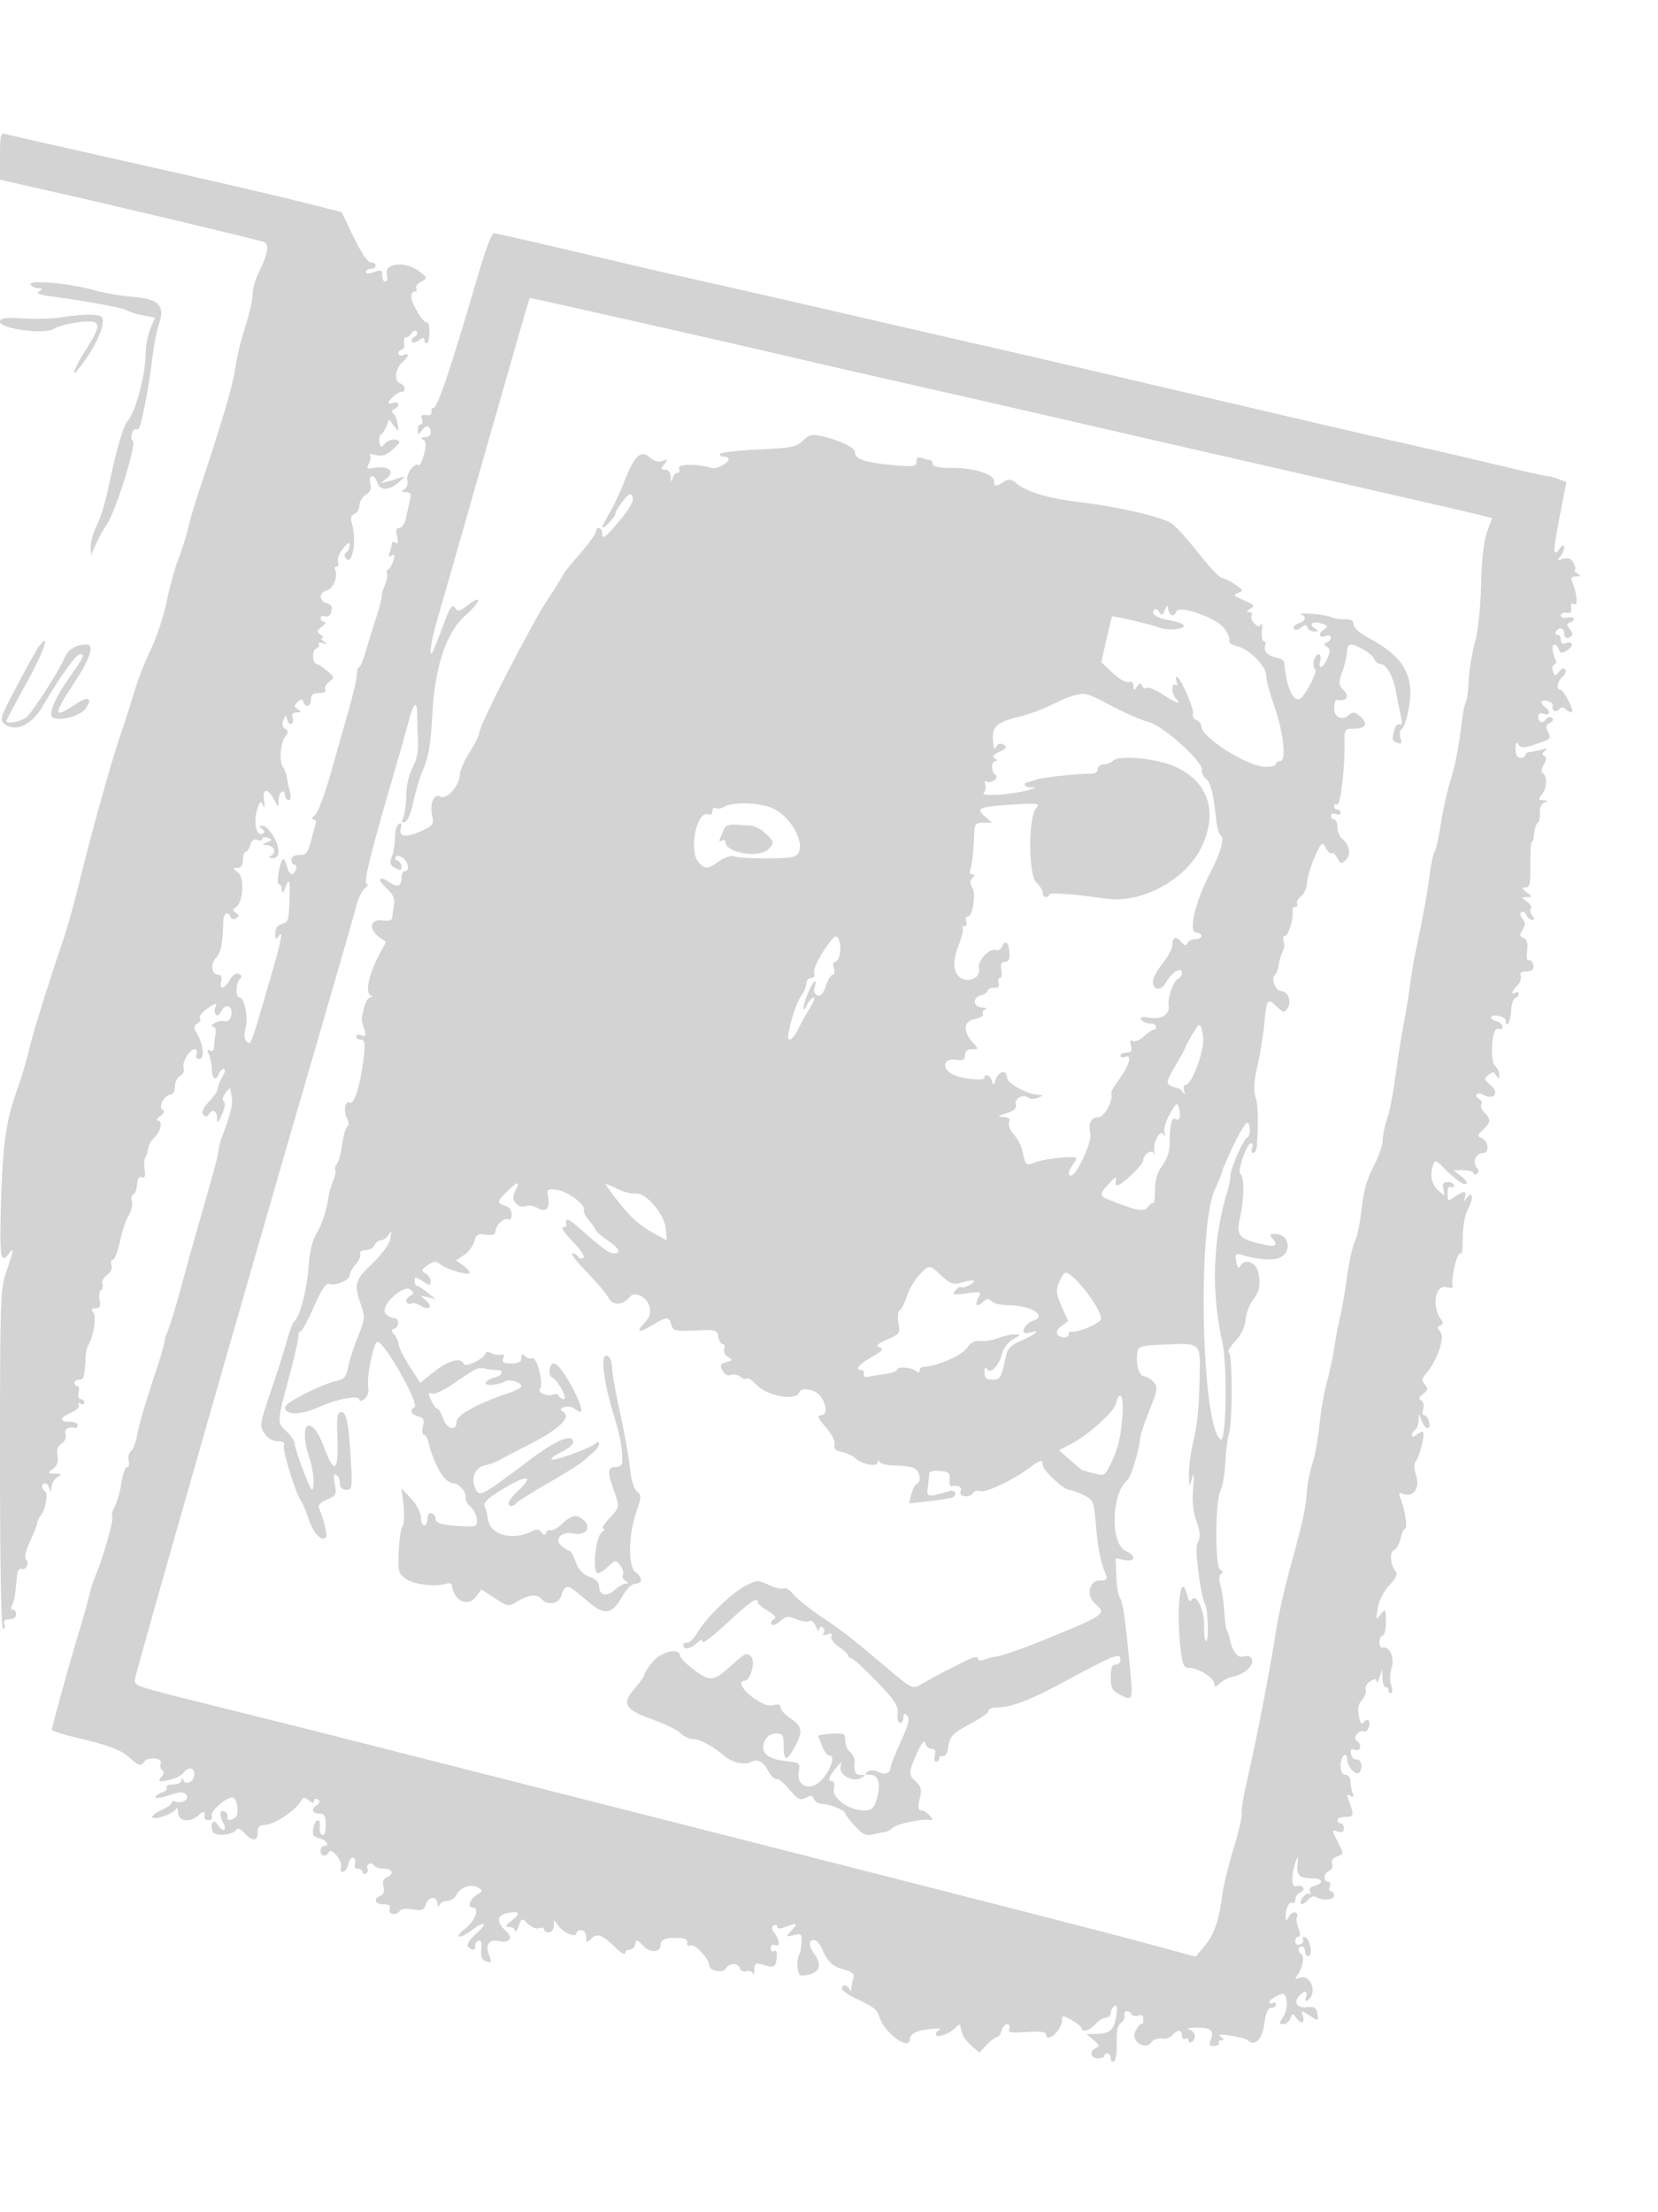 <svg xmlns="http://www.w3.org/2000/svg" width="512" height="683" viewBox="0 0 512 683" version="1.1">
	<path d="M 0.002 48.183 L 0.004 55.500 19.252 59.858 C 36.825 63.837, 77.039 73.419, 81.252 74.632 C 83.294 75.219, 82.857 78.222, 79.858 84.210 C 78.836 86.251, 78 89.274, 78 90.929 C 78 92.584, 76.940 97.215, 75.643 101.219 C 74.347 105.224, 72.974 110.975, 72.592 114 C 71.990 118.769, 68.800 129.511, 60.860 153.500 C 59.768 156.800, 58.471 161.300, 57.977 163.500 C 57.484 165.700, 56.168 169.850, 55.054 172.723 C 53.940 175.596, 52.330 181.446, 51.477 185.723 C 50.624 190, 48.423 196.650, 46.586 200.500 C 44.750 204.350, 42.460 210.200, 41.499 213.500 C 40.538 216.800, 38.432 223.367, 36.820 228.093 C 34.091 236.094, 28.024 257.946, 24.353 273 C 22.646 279.997, 20.742 286.703, 19.100 291.500 C 14.780 304.124, 10.038 319.412, 9.018 324 C 8.346 327.025, 6.670 332.650, 5.293 336.500 C 1.870 346.070, 0.882 352.902, 0.329 370.842 C -0.191 387.731, 0.168 390.479, 2.496 387.403 C 4.433 384.844, 4.354 385.658, 2 392.500 C 0.100 398.024, -0 400.917, -0 450.657 C -0 483.755, 0.356 503, 0.969 503 C 1.501 503, 1.678 502.325, 1.362 501.500 C 0.962 500.459, 1.431 500, 2.893 500 C 4.099 500, 5 499.359, 5 498.500 C 5 497.675, 4.523 497, 3.941 497 C 3.337 497, 3.223 496.463, 3.676 495.750 C 4.112 495.063, 4.589 493.262, 4.735 491.750 C 4.881 490.238, 5.112 487.870, 5.250 486.489 C 5.393 485.056, 6.001 484.170, 6.667 484.426 C 8.121 484.984, 9.157 482.557, 7.971 481.371 C 7.473 480.873, 8.021 478.562, 9.244 475.999 C 10.424 473.524, 11.421 470.998, 11.460 470.386 C 11.499 469.773, 12.025 468.648, 12.631 467.886 C 14.122 466.009, 14.937 461.079, 13.866 460.417 C 12.714 459.705, 12.757 458, 13.927 458 C 14.436 458, 15.059 458.788, 15.311 459.750 C 15.662 461.096, 15.795 460.992, 15.884 459.300 C 15.948 458.090, 16.788 456.641, 17.750 456.080 C 19.279 455.189, 19.185 455.053, 17 454.999 C 14.624 454.939, 14.593 454.866, 16.376 453.516 C 17.672 452.534, 18.097 451.287, 17.751 449.478 C 17.407 447.680, 17.796 446.520, 18.991 445.774 C 20.009 445.138, 20.531 443.922, 20.249 442.843 C 19.814 441.181, 20.851 440.503, 23.250 440.882 C 23.663 440.947, 24 440.550, 24 440 C 24 439.450, 22.875 439, 21.500 439 C 18.130 439, 18.348 437.777, 22.006 436.158 C 23.688 435.413, 24.721 434.357, 24.351 433.759 C 23.961 433.128, 24.163 432.983, 24.845 433.405 C 25.480 433.797, 26 433.641, 26 433.059 C 26 432.477, 25.498 432, 24.883 432 C 24.259 432, 23.997 431.118, 24.290 430 C 24.577 428.900, 24.405 428, 23.906 428 C 23.408 428, 23 427.550, 23 427 C 23 426.450, 23.675 426, 24.500 426 C 25.907 426, 26.091 425.306, 26.487 418.475 C 26.551 417.361, 26.870 416.011, 27.195 415.475 C 28.889 412.681, 29.884 406.565, 28.848 405.316 C 28.015 404.314, 28.170 404, 29.494 404 C 30.814 404, 31.117 403.392, 30.751 401.476 C 30.485 400.088, 30.689 398.692, 31.202 398.375 C 31.716 398.057, 31.900 397.181, 31.610 396.426 C 31.321 395.672, 31.975 394.430, 33.064 393.668 C 34.302 392.800, 34.809 391.665, 34.415 390.640 C 34.069 389.738, 34.252 389, 34.822 389 C 35.392 389, 36.392 386.431, 37.044 383.290 C 37.696 380.150, 38.905 376.549, 39.731 375.288 C 40.557 374.028, 41.003 372.119, 40.722 371.046 C 40.442 369.974, 40.656 368.948, 41.198 368.767 C 41.741 368.586, 42.255 367.210, 42.342 365.709 C 42.446 363.911, 42.947 363.151, 43.809 363.481 C 44.760 363.845, 44.991 363.184, 44.657 361.060 C 44.403 359.452, 44.464 357.870, 44.790 357.543 C 45.117 357.216, 45.531 355.994, 45.709 354.828 C 45.887 353.661, 46.812 351.985, 47.766 351.103 C 49.731 349.287, 50.331 346, 48.698 346 C 48.104 346, 48.447 345.394, 49.460 344.653 C 50.712 343.737, 50.940 343.081, 50.172 342.606 C 48.758 341.732, 50.839 338, 52.741 338 C 53.433 338, 54 336.897, 54 335.550 C 54 334.202, 54.745 332.683, 55.654 332.173 C 56.584 331.653, 57.055 330.586, 56.730 329.739 C 56.087 328.064, 58.519 324, 60.164 324 C 60.741 324, 60.955 324.675, 60.638 325.500 C 60.279 326.435, 60.646 327, 61.611 327 C 63.329 327, 62.754 322.193, 60.623 318.752 C 59.749 317.341, 59.826 316.736, 60.971 316.024 C 61.780 315.521, 62.133 314.800, 61.755 314.422 C 61.377 314.044, 62.136 312.894, 63.442 311.867 C 66.031 309.830, 67.476 309.421, 66.500 311 C 66.160 311.550, 66.198 312.511, 66.583 313.135 C 67.044 313.881, 67.669 313.553, 68.404 312.179 C 69.077 310.921, 70.002 310.383, 70.724 310.830 C 72.351 311.835, 71.185 316.008, 69.462 315.347 C 68.725 315.064, 67.307 315.307, 66.311 315.886 C 65.315 316.465, 65.060 316.953, 65.744 316.970 C 66.486 316.988, 66.818 317.907, 66.568 319.250 C 66.337 320.488, 66.115 322.314, 66.074 323.309 C 66.028 324.426, 65.553 324.841, 64.830 324.395 C 63.996 323.879, 63.903 324.221, 64.509 325.586 C 64.975 326.639, 65.389 328.738, 65.428 330.250 C 65.506 333.229, 66.713 333.912, 67.638 331.500 C 67.955 330.675, 68.632 330, 69.142 330 C 69.653 330, 69.508 331.012, 68.821 332.250 C 67.638 334.380, 67.422 334.953, 67.125 336.760 C 67.056 337.178, 65.822 338.791, 64.383 340.343 C 62.630 342.233, 62.097 343.497, 62.770 344.170 C 63.442 344.842, 63.996 344.815, 64.446 344.087 C 65.583 342.247, 66.998 342.881, 67.039 345.250 C 67.071 347.085, 67.352 346.869, 68.565 344.075 C 69.442 342.053, 69.666 340.411, 69.111 340.068 C 68.567 339.732, 68.767 338.672, 69.585 337.553 C 70.363 336.488, 71.033 335.816, 71.074 336.059 C 71.115 336.301, 71.349 337.587, 71.593 338.916 C 71.973 340.979, 71.152 344.160, 68.218 352 C 67.909 352.825, 67.556 354.400, 67.433 355.500 C 67.225 357.353, 65.909 362.199, 61.050 379 C 60.016 382.575, 57.764 390.675, 56.046 397 C 54.328 403.325, 52.411 409.625, 51.787 411 C 51.162 412.375, 50.728 413.833, 50.822 414.239 C 50.916 414.646, 49.217 420.271, 47.048 426.739 C 44.878 433.208, 42.798 440.404, 42.426 442.731 C 42.055 445.058, 41.178 447.437, 40.478 448.018 C 39.779 448.598, 39.437 449.957, 39.720 451.037 C 40.002 452.117, 39.782 453, 39.230 453 C 38.678 453, 37.907 455.132, 37.517 457.737 C 37.126 460.342, 36.193 463.660, 35.443 465.110 C 34.693 466.560, 34.338 468.005, 34.653 468.320 C 35.265 468.931, 31.706 481.489, 29.502 486.500 C 28.776 488.150, 27.968 490.625, 27.706 492 C 27.444 493.375, 26.004 498.550, 24.507 503.500 C 21.444 513.624, 16.015 533.176, 16.006 534.115 C 16.003 534.453, 19.263 535.501, 23.250 536.443 C 33.753 538.925, 37.189 540.219, 39.990 542.750 C 42.751 545.245, 43.587 545.477, 44.500 544 C 45.535 542.326, 50.306 542.760, 49.651 544.468 C 49.341 545.275, 49.540 546.215, 50.092 546.557 C 50.734 546.954, 50.628 547.749, 49.799 548.758 C 48.645 550.161, 48.891 550.261, 52 549.655 C 53.925 549.280, 56 548.304, 56.610 547.487 C 58.160 545.411, 60 545.632, 60 547.893 C 60 550.070, 57.370 551.480, 56.644 549.694 C 56.283 548.807, 56.138 548.821, 56.079 549.750 C 56.036 550.438, 54.848 551, 53.441 551 C 52.034 551, 51.140 551.418, 51.456 551.928 C 51.771 552.438, 51.123 553.144, 50.015 553.495 C 48.907 553.847, 48 554.502, 48 554.950 C 48 555.399, 49.869 555.122, 52.152 554.335 C 55.147 553.304, 56.608 553.208, 57.394 553.994 C 58.728 555.328, 56.396 557.089, 54.341 556.300 C 53.603 556.018, 53 556.174, 53 556.649 C 53 557.123, 51.650 558.109, 50 558.840 C 48.350 559.570, 47 560.549, 47 561.014 C 47 562.227, 53.203 560.283, 54.164 558.768 C 54.709 557.910, 54.974 558.227, 54.985 559.750 C 55.003 562.479, 58.962 562.896, 61.429 560.429 C 62.861 558.996, 63.431 559.272, 63.118 561.250 C 63.053 561.663, 63.661 562, 64.469 562 C 65.310 562, 65.710 561.408, 65.405 560.613 C 64.889 559.268, 69.742 555, 71.788 555 C 73.254 555, 74.005 560.375, 72.659 561.232 C 70.967 562.309, 69.964 562.160, 70.250 560.875 C 70.388 560.256, 69.938 559.544, 69.250 559.292 C 67.731 558.735, 67.633 560.447, 69.035 563.066 C 70.315 565.458, 68.522 565.755, 67.188 563.372 C 66.056 561.349, 64.727 563.125, 65.624 565.461 C 66.289 567.195, 71.868 566.738, 73.074 564.851 C 73.389 564.357, 74.471 564.863, 75.479 565.976 C 77.890 568.641, 79.678 568.546, 79.579 565.759 C 79.518 564.017, 80.067 563.507, 82.046 563.466 C 84.680 563.411, 91.396 558.901, 92.932 556.156 C 93.666 554.846, 94.063 554.808, 95.403 555.920 C 96.550 556.872, 97 556.912, 97 556.063 C 97 555.414, 97.518 555.202, 98.151 555.594 C 98.964 556.096, 98.822 556.657, 97.667 557.502 C 95.851 558.829, 96.460 560, 98.967 560 C 100.168 560, 100.600 560.930, 100.600 563.517 C 100.600 565.545, 100.156 566.874, 99.550 566.656 C 98.972 566.449, 98.607 565.317, 98.738 564.140 C 99.073 561.132, 97.336 561.460, 96.752 564.515 C 96.368 566.525, 96.746 567.149, 98.636 567.623 C 100.948 568.204, 101.979 570, 100 570 C 99.450 570, 99 570.675, 99 571.500 C 99 573.267, 100.580 573.489, 101.584 571.864 C 102.509 570.367, 105.981 574.887, 105.289 576.688 C 105.013 577.410, 105.276 578, 105.874 578 C 106.472 578, 107.243 576.878, 107.588 575.507 C 107.932 574.136, 108.646 573.281, 109.175 573.608 C 109.704 573.935, 109.895 574.832, 109.600 575.601 C 109.290 576.408, 109.684 577, 110.531 577 C 111.339 577, 112 577.477, 112 578.059 C 112 578.641, 112.457 578.835, 113.016 578.490 C 113.575 578.144, 113.793 577.474, 113.500 577 C 113.207 576.526, 113.394 575.875, 113.915 575.553 C 114.436 575.231, 115.144 575.425, 115.490 575.984 C 115.835 576.543, 117.216 577, 118.559 577 C 121.289 577, 121.853 578.736, 119.426 579.667 C 118.368 580.073, 118.037 581.013, 118.418 582.531 C 118.791 584.014, 118.472 584.989, 117.493 585.364 C 115.122 586.274, 115.760 588, 118.469 588 C 120.252 588, 120.777 588.416, 120.362 589.500 C 119.705 591.211, 122.495 591.626, 123.519 589.969 C 123.883 589.380, 125.580 589.206, 127.481 589.562 C 130.274 590.086, 130.913 589.851, 131.470 588.093 C 132.275 585.559, 134.969 585.303, 135.079 587.750 C 135.126 588.795, 135.361 588.997, 135.662 588.250 C 135.940 587.563, 137.013 587, 138.048 587 C 139.083 587, 140.395 586.130, 140.964 585.068 C 142.259 582.647, 145.432 581.583, 147.650 582.824 C 149.183 583.682, 149.138 583.897, 147.170 585.126 C 144.952 586.511, 144.200 589, 146 589 C 148.209 589, 146.803 593.010, 143.750 595.416 C 141.962 596.825, 141.104 597.983, 141.842 597.989 C 142.581 597.995, 144.329 597.100, 145.727 596 C 149.680 592.891, 150.914 593.727, 147.139 596.956 C 145.290 598.538, 144.079 600.319, 144.448 600.916 C 145.331 602.344, 147.070 602.313, 146.750 600.875 C 146.612 600.256, 147.058 599.545, 147.740 599.295 C 148.597 598.981, 148.871 599.774, 148.627 601.866 C 148.398 603.836, 148.779 605.085, 149.719 605.446 C 151.951 606.302, 152.020 606.182, 150.936 603.333 C 149.810 600.371, 151.190 598.662, 154.139 599.364 C 157.402 600.141, 158.623 598.275, 156.218 596.189 C 153.199 593.570, 153.414 591.346, 156.750 590.705 C 160.519 589.981, 160.939 590.777, 157.985 593.046 C 155.972 594.593, 155.833 594.960, 157.250 594.978 C 158.213 594.990, 159.036 595.563, 159.079 596.250 C 159.122 596.938, 159.600 596.291, 160.141 594.813 C 161.110 592.165, 161.153 592.153, 163.040 594.040 C 164.093 595.093, 165.640 595.692, 166.477 595.370 C 167.315 595.049, 168 595.209, 168 595.726 C 168 596.244, 168.675 596.667, 169.500 596.667 C 170.347 596.667, 171 595.772, 171 594.611 C 171 592.555, 171 592.555, 172.469 594.653 C 174.006 596.846, 178 598.474, 178 596.906 C 178 596.408, 178.675 596, 179.500 596 C 180.351 596, 181 596.897, 181 598.071 C 181 599.953, 181.144 599.999, 182.569 598.573 C 184.395 596.748, 186.157 597.429, 190.282 601.555 C 191.777 603.050, 193 603.761, 193 603.136 C 193 602.511, 193.642 602, 194.427 602 C 195.211 602, 196.002 601.227, 196.184 600.282 C 196.476 598.769, 196.766 598.833, 198.607 600.808 C 200.768 603.129, 204 602.944, 204 600.500 C 204 598.883, 205.665 598.243, 209.500 598.387 C 211.479 598.462, 212.401 598.967, 212.209 599.873 C 212.034 600.700, 212.479 601.030, 213.331 600.703 C 214.706 600.176, 219 604.864, 219 606.892 C 219 608.503, 223.161 609.357, 224.045 607.927 C 225.190 606.074, 227.764 605.942, 228.439 607.702 C 228.757 608.530, 229.659 608.961, 230.444 608.660 C 231.229 608.359, 232.089 608.650, 232.356 609.306 C 232.624 609.963, 232.878 609.457, 232.921 608.183 C 232.987 606.255, 233.379 605.980, 235.250 606.548 C 239.128 607.724, 239.492 607.573, 239.827 604.644 C 240.038 602.795, 239.774 602.022, 239.077 602.453 C 238.485 602.819, 238 602.431, 238 601.590 C 238 600.638, 238.569 600.281, 239.511 600.643 C 241.094 601.250, 240.686 598.795, 238.796 596.339 C 238.256 595.637, 238.318 594.922, 238.951 594.530 C 239.528 594.174, 240 594.347, 240 594.916 C 240 595.613, 240.836 595.632, 242.565 594.975 C 246.252 593.574, 246.541 593.744, 244.432 596.075 C 242.573 598.129, 242.580 598.143, 245.104 597.510 C 247.409 596.932, 247.641 597.144, 247.521 599.717 C 247.448 601.282, 247.126 602.999, 246.807 603.532 C 245.787 605.230, 246.207 610.001, 247.375 609.986 C 252.635 609.923, 254.369 607.192, 251.532 603.441 C 249.668 600.977, 249.600 599, 251.379 599 C 252.137 599, 253.348 600.462, 254.070 602.250 C 255.189 605.021, 256.969 606.956, 259 607.608 C 259.275 607.697, 260.538 608.105, 261.807 608.516 C 263.268 608.989, 263.909 609.794, 263.557 610.713 C 263.250 611.511, 262.964 612.914, 262.921 613.832 C 262.872 614.871, 262.652 615.029, 262.338 614.250 C 261.740 612.768, 260 612.572, 260 613.987 C 260 614.529, 261.462 615.679, 263.250 616.542 C 269.910 619.757, 270.903 620.475, 271.446 622.464 C 272.843 627.589, 281 633.637, 281 629.548 C 281 627.867, 283.501 626.758, 288 626.445 C 289.925 626.311, 290.937 626.418, 290.250 626.684 C 289.562 626.949, 289 627.609, 289 628.151 C 289 629.468, 293.001 628.144, 294.953 626.181 C 296.351 624.775, 296.532 624.848, 296.835 626.934 C 297.020 628.204, 298.361 630.267, 299.816 631.518 L 302.462 633.794 304.683 631.397 C 305.905 630.079, 307.324 629, 307.836 629 C 308.348 629, 309.002 628.100, 309.290 627 C 309.577 625.900, 310.353 625, 311.013 625 C 311.674 625, 311.965 625.648, 311.662 626.440 C 311.208 627.622, 312.171 627.799, 317.055 627.429 C 320.692 627.153, 323 627.370, 323 627.989 C 323 631.184, 327.908 627.043, 327.968 623.797 C 327.998 622.192, 328.174 622.192, 330.994 623.797 C 332.640 624.733, 333.990 625.837, 333.994 626.250 C 334.006 627.721, 336.584 626.967, 338.268 625 C 339.210 623.900, 340.660 623, 341.490 623 C 342.321 623, 343 622.352, 343 621.559 C 343 620.766, 343.520 619.797, 344.156 619.404 C 344.991 618.887, 345.140 619.751, 344.692 622.514 C 343.986 626.864, 342.765 627.949, 338.500 628.018 L 335.500 628.067 337.736 629.932 C 339.543 631.440, 339.686 631.906, 338.486 632.367 C 336.298 633.207, 336.678 635.571, 339 635.571 C 340.100 635.571, 341 635.218, 341 634.786 C 341 634.354, 341.450 634, 342 634 C 342.550 634, 343 634.702, 343 635.559 C 343 636.416, 343.457 636.835, 344.016 636.490 C 344.575 636.145, 344.951 633.579, 344.852 630.787 C 344.728 627.268, 345.133 625.374, 346.174 624.606 C 347 623.998, 347.486 622.938, 347.254 622.250 C 346.763 620.792, 348.603 620.548, 349.473 621.956 C 349.798 622.482, 350.725 622.659, 351.532 622.349 C 352.339 622.040, 353 622.284, 353 622.893 C 353 623.502, 353 624.225, 353 624.500 C 353 624.775, 352.718 624.972, 352.374 624.937 C 352.029 624.902, 351.227 625.915, 350.591 627.187 C 349.076 630.216, 353.581 633.293, 355.563 630.583 C 356.178 629.742, 357.624 629.235, 358.776 629.457 C 359.928 629.679, 361.405 629.217, 362.058 628.430 C 363.618 626.550, 365 626.611, 365 628.559 C 365 629.416, 365.450 629.840, 366 629.500 C 366.550 629.160, 367 629.385, 367 630 C 367 630.615, 367.450 630.840, 368 630.500 C 369.608 629.506, 369.151 627.186, 367.250 626.689 C 366.288 626.438, 366.926 626.180, 368.668 626.116 C 373.696 625.932, 375.032 626.786, 373.993 629.519 C 373.245 631.485, 373.406 631.845, 374.981 631.727 C 376.015 631.649, 376.641 631.228, 376.372 630.792 C 376.102 630.357, 376.471 629.993, 377.191 629.985 C 378.151 629.973, 378.100 629.691, 377 628.926 C 375.913 628.169, 376.739 628.064, 380 628.544 C 382.475 628.908, 384.875 629.557, 385.334 629.987 C 387.498 632.014, 389.777 629.739, 390.417 624.914 C 390.862 621.561, 391.534 620, 392.534 620 C 393.340 620, 394 619.523, 394 618.941 C 394 618.359, 393.550 618.160, 393 618.500 C 392.450 618.840, 392 618.714, 392 618.220 C 392 617.725, 393.078 616.830, 394.397 616.229 C 396.556 615.245, 396.843 615.396, 397.294 617.760 C 397.575 619.229, 397.130 621.397, 396.283 622.691 C 394.936 624.747, 394.935 625, 396.278 625 C 397.107 625, 398.091 624.212, 398.464 623.250 C 399.108 621.591, 399.209 621.590, 400.420 623.234 C 401.919 625.270, 403.144 624.539, 402.229 622.155 C 401.670 620.699, 401.922 620.719, 404.378 622.328 C 407.152 624.146, 407.158 624.144, 406.829 621.825 C 406.566 619.966, 405.964 619.555, 403.825 619.776 C 400.671 620.102, 399.333 618.509, 401.036 616.456 C 402.674 614.483, 404.086 614.612, 403.299 616.664 C 402.903 617.696, 403.059 618.081, 403.711 617.679 C 407.025 615.630, 404.864 609.363, 401.304 610.698 C 399.850 611.243, 399.714 611.096, 400.606 609.937 C 402.207 607.855, 402.960 604.094, 401.906 603.442 C 400.687 602.689, 400.752 601, 402 601 C 402.550 601, 403 601.675, 403 602.500 C 403 603.325, 403.465 604, 404.034 604 C 405.516 604, 404.606 598.702, 403.034 598.178 C 402.312 597.937, 402.007 598.202, 402.355 598.765 C 402.703 599.329, 402.316 600.048, 401.494 600.364 C 400.587 600.712, 400 600.361, 400 599.469 C 400 598.661, 400.439 598, 400.975 598 C 401.607 598, 401.605 597.090, 400.968 595.416 C 400.428 593.995, 400.221 592.451, 400.509 591.985 C 400.797 591.519, 400.603 590.873, 400.078 590.548 C 399.553 590.223, 398.659 590.755, 398.092 591.729 C 397.168 593.315, 397.058 593.326, 397.030 591.832 C 396.984 589.263, 398.109 586.949, 399.105 587.565 C 399.597 587.869, 400 587.402, 400 586.528 C 400 585.653, 400.672 584.679, 401.494 584.364 C 402.316 584.048, 402.721 583.357, 402.393 582.827 C 402.066 582.297, 401.168 582.105, 400.399 582.400 C 398.794 583.016, 398.625 579.139, 400.075 575 C 400.879 572.705, 400.927 572.764, 400.654 575.712 C 400.339 579.129, 401.339 580, 405.582 580 C 408.554 580, 408.769 581.566, 405.899 582.316 C 404.563 582.666, 404.073 583.310, 404.554 584.087 C 404.980 584.777, 404.893 585.052, 404.355 584.719 C 403.830 584.395, 402.856 585, 402.192 586.065 C 400.775 588.333, 402.188 588.684, 403.991 586.511 C 404.671 585.692, 405.738 585.352, 406.363 585.754 C 408.264 586.979, 412 586.676, 412 585.296 C 412 584.583, 411.564 584, 411.031 584 C 410.499 584, 410.322 583.325, 410.638 582.500 C 410.955 581.675, 410.716 581, 410.107 581 C 408.464 581, 408.766 578.304, 410.483 577.645 C 411.324 577.322, 411.712 576.412, 411.379 575.544 C 411.002 574.563, 411.550 573.732, 412.903 573.232 C 415.012 572.451, 415.012 572.447, 413.095 568.686 C 411.207 564.982, 411.206 564.931, 413.088 565.528 C 414.416 565.949, 415 565.656, 415 564.567 C 415 563.705, 414.550 563, 414 563 C 413.450 563, 413 562.550, 413 562 C 413 561.450, 414.155 561, 415.567 561 C 418.207 561, 418.254 560.556, 416.193 555.086 C 415.823 554.104, 416.070 553.925, 417 554.500 C 417.992 555.113, 418.166 554.874, 417.670 553.582 C 417.301 552.622, 417 550.973, 417 549.918 C 417 548.863, 416.325 548, 415.500 548 C 414.500 548, 414 547, 414 545 C 414 542.201, 415.962 540.512, 416.032 543.250 C 416.096 545.782, 418.997 548.623, 419.947 547.086 C 421.002 545.379, 420.225 542.981, 418.715 543.282 C 418.112 543.402, 417.434 542.647, 417.208 541.604 C 416.903 540.199, 417.211 539.867, 418.399 540.323 C 420.198 541.013, 420.678 538.537, 418.951 537.470 C 418.234 537.026, 418.269 536.380, 419.065 535.422 C 419.704 534.652, 420.629 534.271, 421.120 534.574 C 422.203 535.244, 423.527 532.194, 422.569 531.236 C 422.196 530.863, 421.529 531.144, 421.087 531.860 C 420.541 532.742, 420.073 532.117, 419.634 529.918 C 419.172 527.612, 419.456 526.154, 420.614 524.874 C 421.510 523.884, 422.008 522.463, 421.721 521.715 C 421.434 520.968, 422.055 519.822, 423.100 519.170 C 424.588 518.241, 425.022 518.256, 425.100 519.242 C 425.155 519.934, 425.560 519.375, 426 518 L 426.801 515.500 426.900 518.250 C 426.955 519.763, 427.450 521, 428 521 C 428.550 521, 428.887 521.337, 428.750 521.750 C 428.612 522.163, 428.838 522.612, 429.250 522.750 C 430.131 523.044, 430.185 522.158, 429.432 519.784 C 429.132 518.841, 429.298 516.581, 429.800 514.762 C 430.694 511.525, 428.940 508.046, 426.770 508.750 C 426.347 508.887, 426 508.100, 426 507 C 426 505.900, 426.450 505, 427 505 C 427.550 505, 427.986 503.087, 427.968 500.750 C 427.938 496.697, 427.863 496.593, 426.356 498.500 C 424.866 500.387, 424.815 500.273, 425.464 496.500 C 425.872 494.128, 427.342 491.259, 429.077 489.451 C 430.808 487.647, 431.646 486.014, 431.130 485.451 C 429.412 483.577, 428.952 479.232, 430.413 478.672 C 431.182 478.377, 432.115 476.755, 432.485 475.068 C 432.856 473.380, 433.513 472, 433.945 472 C 434.778 472, 433.798 465.818, 432.452 462.576 C 431.824 461.066, 431.992 460.783, 433.229 461.258 C 436.415 462.480, 438.524 459.614, 437.322 455.696 C 436.629 453.441, 436.584 451.816, 437.196 451.204 C 438.278 450.122, 440.117 442.784, 439.469 442.136 C 439.238 441.904, 438.362 442.284, 437.524 442.980 C 436.574 443.769, 436 443.845, 436 443.181 C 436 442.597, 436.450 441.840, 437 441.500 C 437.550 441.160, 438.029 439.896, 438.063 438.691 L 438.127 436.500 439.031 438.750 C 440.151 441.535, 442.006 441.741, 441.290 439 C 441.002 437.900, 440.339 437, 439.816 437 C 439.293 437, 439.139 436.138, 439.473 435.084 C 439.808 434.030, 439.545 432.837, 438.889 432.432 C 438.030 431.901, 438.200 431.327, 439.497 430.379 C 440.992 429.285, 441.079 428.800, 440.010 427.512 C 438.950 426.235, 439.005 425.652, 440.324 424.195 C 443.660 420.509, 446.266 413.026, 444.823 411.278 C 443.749 409.976, 443.743 409.593, 444.792 409.240 C 445.610 408.965, 445.752 408.383, 445.180 407.653 C 441.992 403.587, 443.056 396.546, 446.720 397.466 C 448.159 397.827, 448.926 397.689, 448.581 397.130 C 448.258 396.608, 448.525 393.880, 449.174 391.068 C 449.823 388.255, 450.667 386.461, 451.050 387.080 C 451.432 387.699, 451.730 385.572, 451.712 382.353 C 451.691 378.693, 452.329 375.248, 453.413 373.157 C 455.178 369.755, 454.746 367.349, 452.851 370.029 C 451.993 371.243, 451.910 371.194, 452.374 369.750 C 453.070 367.588, 452.117 367.529, 449.223 369.557 C 447.096 371.047, 447 371.001, 447 368.498 C 447 367.009, 447.431 366.148, 448 366.500 C 448.550 366.840, 449 366.641, 449 366.059 C 449 365.477, 448.142 365, 447.094 365 C 445.616 365, 445.314 365.506, 445.751 367.250 C 446.309 369.481, 446.295 369.484, 444.157 367.595 C 442.018 365.706, 441.431 362.646, 442.615 359.560 C 443.146 358.178, 443.536 358.270, 445.445 360.228 C 449.151 364.031, 452.156 366.177, 452.830 365.503 C 453.182 365.151, 452.417 364.069, 451.130 363.098 L 448.790 361.333 451.895 361.333 C 453.603 361.333, 455 361.735, 455 362.226 C 455 362.716, 455.472 362.826, 456.049 362.470 C 456.778 362.019, 456.772 361.431, 456.031 360.538 C 454.583 358.792, 455.802 356, 458.013 356 C 460.165 356, 459.592 352.164, 457.309 351.288 C 456.188 350.858, 456.321 350.350, 457.948 348.834 C 460.410 346.540, 460.494 345.637, 458.436 343.579 C 457.576 342.719, 457.134 341.593, 457.453 341.077 C 457.772 340.561, 457.575 339.856, 457.016 339.510 C 454.995 338.261, 455.997 336.928, 458.107 338.057 C 461.442 339.842, 463.180 337.414, 460.270 335.035 C 458.282 333.409, 458.209 333.072, 459.596 331.920 C 460.877 330.857, 461.313 330.883, 462.061 332.064 C 462.822 333.267, 462.972 333.236, 462.985 331.872 C 462.993 330.977, 462.437 329.779, 461.750 329.209 C 459.900 327.676, 460.680 316.940, 462.589 317.672 C 463.365 317.970, 464 317.674, 464 317.013 C 464 316.353, 463.105 315.579, 462.011 315.293 C 460.917 315.007, 460.243 314.416, 460.512 313.980 C 461.139 312.967, 465 313.945, 465 315.117 C 465 317.987, 466.523 315.343, 466.628 312.289 C 466.699 310.250, 467.261 308.413, 467.878 308.207 C 468.495 308.002, 469 307.394, 469 306.858 C 469 306.321, 468.550 306.160, 468 306.500 C 466.459 307.453, 466.816 306.041, 468.558 304.300 C 469.414 303.443, 469.878 302.125, 469.589 301.371 C 469.263 300.522, 469.749 300, 470.865 300 C 471.856 300, 472.936 299.731, 473.264 299.402 C 474.127 298.540, 472.947 295.915, 471.969 296.519 C 471.517 296.798, 471.338 295.493, 471.570 293.619 C 471.869 291.206, 471.549 290.041, 470.474 289.628 C 469.233 289.152, 469.176 288.690, 470.167 287.104 C 471.120 285.578, 471.115 284.843, 470.141 283.670 C 469.408 282.787, 469.288 281.940, 469.847 281.595 C 470.366 281.274, 471.048 281.684, 471.364 282.506 C 471.679 283.328, 472.456 284, 473.091 284 C 473.943 284, 473.953 283.649, 473.131 282.658 C 472.519 281.920, 472.350 280.983, 472.757 280.576 C 473.164 280.169, 472.624 279.198, 471.557 278.418 C 469.686 277.050, 469.684 277, 471.500 277 C 473.316 277, 473.314 276.949, 471.441 275.532 C 469.848 274.327, 469.786 274.058, 471.094 274.032 C 472.408 274.006, 472.672 272.767, 472.593 267 C 472.541 263.150, 472.738 260, 473.031 260 C 473.324 260, 473.664 258.788, 473.787 257.306 C 473.909 255.824, 474.396 254.362, 474.868 254.056 C 475.340 253.750, 475.632 252.375, 475.517 251 C 475.393 249.509, 475.953 248.226, 476.904 247.820 C 478.243 247.250, 478.199 247.129, 476.628 247.070 C 475.019 247.010, 474.944 246.773, 476.095 245.385 C 477.685 243.470, 477.910 239.795, 476.500 238.781 C 475.848 238.312, 475.928 237.370, 476.730 236.077 C 477.599 234.673, 477.641 233.896, 476.873 233.421 C 476.129 232.962, 476.215 232.446, 477.143 231.788 C 478.086 231.120, 477.738 231.028, 476 231.486 C 474.625 231.848, 472.938 232.187, 472.250 232.239 C 471.563 232.291, 471 232.708, 471 233.167 C 471 233.625, 470.325 234, 469.500 234 C 468.527 234, 468.005 233.035, 468.015 231.250 C 468.026 229.312, 468.286 228.903, 468.896 229.867 C 469.611 230.995, 470.438 231.015, 473.631 229.985 C 478.985 228.258, 479.135 228.121, 477.996 225.993 C 477.226 224.553, 477.374 223.890, 478.622 223.192 C 479.655 222.613, 479.867 222.036, 479.198 221.622 C 478.615 221.262, 477.856 221.425, 477.510 221.984 C 476.542 223.550, 475 223.187, 475 221.393 C 475 220.425, 475.558 220, 476.402 220.324 C 478.585 221.162, 479.166 219.842, 477.236 218.431 C 476.283 217.734, 475.776 216.891, 476.108 216.558 C 476.980 215.687, 480.087 217.050, 479.478 218.036 C 479.197 218.490, 479.394 219.125, 479.915 219.447 C 480.436 219.769, 481.158 219.553, 481.520 218.968 C 481.976 218.229, 482.618 218.268, 483.613 219.094 C 484.403 219.749, 485.235 220.099, 485.463 219.871 C 486.108 219.225, 482.858 213, 481.875 213 C 480.463 213, 480.871 210.352, 482.489 209.009 C 483.308 208.329, 483.689 207.306, 483.336 206.735 C 482.937 206.090, 482.230 206.333, 481.466 207.378 C 480.320 208.945, 480.191 208.940, 479.561 207.298 C 479.190 206.330, 479.364 205.379, 479.949 205.184 C 480.534 204.989, 480.759 204.419, 480.450 203.918 C 480.140 203.417, 479.713 202.106, 479.501 201.004 C 479.050 198.665, 480.513 198.289, 481.370 200.523 C 481.850 201.772, 482.306 201.826, 483.913 200.822 C 486.100 199.457, 485.755 197.773, 483.468 198.651 C 482.553 199.002, 482 198.609, 482 197.607 C 482 196.723, 481.523 196, 480.941 196 C 480.359 196, 480.160 195.550, 480.500 195 C 481.434 193.489, 483 193.802, 483 195.500 C 483 197.057, 484.182 197.485, 485.325 196.342 C 485.687 195.980, 485.424 195.007, 484.741 194.179 C 483.752 192.981, 483.754 192.589, 484.750 192.254 C 486.831 191.554, 486.149 190.148, 484 190.710 C 482.849 191.011, 482 190.741, 482 190.073 C 482 189.435, 482.788 189.045, 483.750 189.206 C 484.974 189.412, 485.405 188.944, 485.183 187.650 C 484.972 186.419, 485.269 186.048, 486.067 186.542 C 487.341 187.329, 487.019 183.220, 485.534 179.750 C 484.976 178.445, 485.258 177.996, 486.643 177.985 C 488.208 177.972, 488.264 177.817, 487 177 C 486.175 176.467, 485.853 176.024, 486.285 176.015 C 486.717 176.007, 486.577 175.078, 485.974 173.952 C 485.169 172.446, 484.298 172.079, 482.689 172.564 C 480.904 173.103, 480.731 172.982, 481.750 171.912 C 482.438 171.191, 483 169.929, 483 169.109 C 483 167.992, 482.632 168.105, 481.532 169.559 C 479.476 172.277, 479.542 170.154, 481.884 158.170 L 483.708 148.839 481.289 147.920 C 479.958 147.414, 478.366 147, 477.749 147 C 477.133 147, 470.300 145.471, 462.564 143.602 C 454.829 141.733, 444 139.208, 438.500 137.989 C 433 136.771, 419.950 133.779, 409.500 131.340 C 377.257 123.817, 361.005 120.013, 348 116.945 C 335.049 113.890, 302.127 106.275, 298.345 105.460 C 297.160 105.204, 283.435 102.046, 267.845 98.441 C 252.255 94.836, 233.425 90.520, 226 88.849 C 218.575 87.179, 209.800 85.203, 206.500 84.460 C 203.200 83.716, 189.925 80.613, 177 77.563 C 164.075 74.513, 153.032 72.014, 152.461 72.009 C 151.889 72.004, 149.940 77.063, 148.129 83.250 C 138.974 114.532, 135.118 126, 133.756 126 C 133.340 126, 133.113 126.562, 133.250 127.250 C 133.396 127.979, 132.714 128.365, 131.614 128.175 C 130.247 127.939, 129.895 128.283, 130.333 129.425 C 130.665 130.291, 130.501 131, 129.969 131 C 129.436 131, 129.014 131.787, 129.032 132.750 C 129.062 134.409, 129.132 134.410, 130.381 132.766 C 131.756 130.955, 133 131.383, 133 133.667 C 133 134.400, 132.213 135.007, 131.250 135.015 C 130.029 135.026, 129.871 135.266, 130.726 135.810 C 131.651 136.397, 131.695 137.522, 130.903 140.388 C 130.326 142.478, 129.624 143.957, 129.343 143.676 C 128.222 142.556, 125.268 146.309, 125.767 148.218 C 126.058 149.331, 125.674 150.593, 124.893 151.087 C 123.798 151.781, 123.897 151.973, 125.358 151.985 C 126.862 151.997, 127.091 152.500, 126.560 154.617 C 126.199 156.056, 125.644 158.531, 125.327 160.117 C 125.010 161.702, 124.123 163, 123.356 163 C 122.347 163, 122.146 163.733, 122.627 165.649 C 123.095 167.514, 122.952 168.089, 122.146 167.590 C 121.516 167.201, 121 167.322, 121 167.859 C 121 168.397, 120.699 169.622, 120.330 170.582 C 119.847 171.840, 120.017 172.107, 120.937 171.539 C 121.902 170.943, 122.033 171.330, 121.475 173.125 C 121.068 174.431, 120.342 175.651, 119.862 175.835 C 119.381 176.020, 119.219 176.545, 119.501 177.001 C 119.783 177.458, 119.488 179.107, 118.846 180.666 C 118.203 182.225, 117.752 183.845, 117.844 184.266 C 117.936 184.687, 117.166 187.612, 116.135 190.766 C 115.103 193.920, 113.653 198.637, 112.911 201.250 C 112.170 203.863, 111.259 206, 110.887 206 C 110.516 206, 110.205 207.012, 110.198 208.250 C 110.190 209.487, 109.086 214.325, 107.744 219 C 106.401 223.675, 103.848 232.675, 102.071 239 C 100.293 245.325, 98.114 251.063, 97.228 251.750 C 96.340 252.439, 96.138 253, 96.777 253 C 97.415 253, 97.749 253.563, 97.518 254.250 C 97.287 254.938, 96.609 257.412, 96.011 259.750 C 95.101 263.304, 94.520 264, 92.461 264 C 90.940 264, 90 264.573, 90 265.500 C 90 266.325, 90.436 267, 90.969 267 C 91.501 267, 91.678 267.675, 91.362 268.500 C 90.488 270.777, 89.292 270.300, 88.560 267.382 C 88.198 265.942, 87.660 265.006, 87.364 265.303 C 86.304 266.363, 85.219 273, 86.105 273 C 86.597 273, 87.029 273.788, 87.063 274.750 C 87.112 276.091, 87.338 275.974, 88.031 274.250 C 89.327 271.026, 89.538 271.406, 89.415 276.750 C 89.241 284.281, 89.112 284.737, 87 285.290 C 85.711 285.627, 85.005 286.646, 85.015 288.156 C 85.028 290.087, 85.218 290.236, 86.094 289 C 87.420 287.128, 86.960 290.006, 84.655 298 C 77.136 324.070, 77.550 322.950, 75.993 321.393 C 75.413 320.813, 75.354 319.222, 75.846 317.460 C 76.750 314.218, 75.519 308, 73.971 308 C 72.660 308, 72.733 303.667, 74.067 302.333 C 74.824 301.576, 74.715 301.104, 73.693 300.713 C 72.824 300.379, 71.739 301.120, 70.957 302.580 C 69.393 305.503, 67.560 305.792, 68.290 303 C 68.615 301.758, 68.320 301, 67.513 301 C 65.318 301, 64.835 297.840, 66.713 295.765 C 68.289 294.023, 68.786 291.487, 68.966 284.250 C 69.025 281.887, 70.554 281.161, 71.226 283.177 C 71.456 283.867, 72.155 284.022, 72.916 283.552 C 73.971 282.900, 73.960 282.586, 72.857 281.875 C 71.734 281.151, 71.729 280.852, 72.826 280.144 C 75.151 278.643, 75.606 270.916, 73.461 269.348 C 71.812 268.142, 71.796 268, 73.309 268 C 74.446 268, 75 267.181, 75 265.500 C 75 264.125, 75.398 263, 75.883 263 C 76.369 263, 77.017 262.042, 77.324 260.870 C 77.696 259.447, 78.399 258.939, 79.440 259.339 C 80.298 259.668, 81 259.515, 81 259 C 81 258.485, 81.755 258.352, 82.677 258.706 C 84.177 259.282, 84.151 259.429, 82.427 260.105 C 80.823 260.733, 80.784 260.871, 82.191 260.930 C 84.501 261.026, 85.567 263.027, 83.878 264.096 C 82.788 264.787, 82.866 264.973, 84.250 264.985 C 85.365 264.994, 86 264.239, 86 262.904 C 86 259.965, 82.873 254.997, 81.034 255.015 C 79.792 255.028, 79.758 255.194, 80.857 255.890 C 81.811 256.495, 81.882 256.955, 81.098 257.439 C 79.296 258.553, 78.194 253.978, 79.355 250.196 C 80.245 247.295, 80.521 247.065, 81.219 248.645 C 81.764 249.880, 81.868 249.386, 81.528 247.170 C 80.929 243.262, 82.762 243.211, 84.735 247.079 C 85.938 249.436, 85.971 249.442, 85.985 247.309 C 85.993 246.104, 86.450 244.840, 87 244.500 C 87.550 244.160, 88 244.584, 88 245.441 C 88 246.298, 88.499 247, 89.108 247 C 89.831 247, 89.958 246.043, 89.473 244.250 C 89.064 242.738, 88.652 240.750, 88.557 239.833 C 88.461 238.917, 87.925 237.567, 87.364 236.833 C 86.089 235.166, 86.603 229.183, 88.186 227.276 C 89.108 226.165, 89.076 225.665, 88.040 225.025 C 87.176 224.490, 86.989 223.553, 87.509 222.351 C 88.257 220.621, 88.337 220.615, 88.730 222.262 C 88.962 223.231, 89.548 223.780, 90.032 223.480 C 90.516 223.181, 90.659 222.275, 90.349 221.468 C 89.980 220.504, 90.424 219.995, 91.643 219.985 C 93.195 219.972, 93.255 219.815, 92.008 219.026 C 90.749 218.230, 90.730 217.882, 91.883 216.792 C 92.966 215.768, 93.345 215.760, 93.708 216.750 C 94.431 218.721, 96 218.207, 96 216 C 96 214.521, 96.667 214, 98.559 214 C 100.117 214, 100.860 213.583, 100.459 212.933 C 100.096 212.347, 100.623 211.265, 101.629 210.529 C 103.371 209.255, 103.340 209.094, 100.979 207.129 C 99.616 205.995, 98.215 205.052, 97.867 205.033 C 96.466 204.960, 96.209 200.857, 97.572 200.334 C 98.351 200.035, 98.743 199.393, 98.442 198.907 C 98.142 198.421, 98.707 198.285, 99.698 198.606 C 101.205 199.093, 101.254 199.012, 100 198.110 C 99.175 197.516, 98.950 197.017, 99.500 197 C 100.050 196.983, 99.825 196.518, 99 195.966 C 97.702 195.097, 97.761 194.763, 99.441 193.481 C 100.509 192.666, 100.846 192, 100.191 192 C 99.536 192, 99 191.502, 99 190.893 C 99 190.284, 99.631 190.028, 100.401 190.324 C 101.249 190.649, 102.014 190.055, 102.337 188.820 C 102.716 187.372, 102.309 186.632, 100.935 186.273 C 98.442 185.621, 98.428 182.962, 100.915 182.312 C 102.873 181.800, 104.533 177.672, 103.472 175.954 C 103.147 175.429, 103.344 175, 103.910 175 C 104.475 175, 104.683 174.338, 104.373 173.529 C 104.063 172.721, 104.752 170.860, 105.904 169.395 C 107.352 167.555, 108 167.218, 108 168.306 C 108 169.173, 107.543 170.165, 106.984 170.510 C 106.425 170.856, 106.228 171.561, 106.547 172.077 C 108.724 175.598, 110.346 166.815, 108.558 161.184 C 108.159 159.926, 108.482 159.029, 109.470 158.650 C 110.312 158.327, 111 157.152, 111 156.040 C 111 154.927, 111.884 153.465, 112.964 152.790 C 114.346 151.928, 114.759 150.886, 114.356 149.282 C 113.650 146.468, 115.615 146.210, 116.500 149 C 117.321 151.586, 120.155 151.550, 123.139 148.916 C 125.196 147.101, 125.243 146.922, 123.500 147.530 C 122.400 147.913, 120.600 148.457, 119.500 148.738 L 117.500 149.250 119.500 147.644 C 122.093 145.561, 119.883 143.693, 115.726 144.453 C 113.276 144.900, 113.067 144.743, 113.940 143.111 C 114.484 142.095, 114.609 140.942, 114.217 140.550 C 113.825 140.158, 114.681 140.133, 116.119 140.494 C 118.097 140.990, 119.380 140.552, 121.383 138.696 C 123.734 136.517, 123.830 136.189, 122.236 135.772 C 121.249 135.514, 119.783 136.007, 118.978 136.869 C 117.655 138.284, 117.481 138.257, 117.159 136.587 C 116.963 135.571, 117.218 134.461, 117.725 134.120 C 118.231 133.779, 118.983 132.600, 119.394 131.500 L 120.143 129.500 121.652 131.500 C 123.121 133.447, 123.152 133.434, 122.830 131 C 122.649 129.625, 122.050 128.128, 121.500 127.674 C 120.852 127.139, 120.940 126.669, 121.750 126.341 C 123.545 125.612, 123.299 123.671, 121.500 124.362 C 120.675 124.678, 120 124.694, 120 124.397 C 120 123.441, 122.823 121, 123.929 121 C 125.505 121, 125.233 119.027, 123.568 118.388 C 121.627 117.643, 121.995 113.869, 124.203 111.883 C 126.391 109.914, 126.531 108.859, 124.500 109.638 C 123.675 109.955, 123 109.716, 123 109.107 C 123 108.498, 123.478 108, 124.063 108 C 124.647 108, 124.985 107.120, 124.813 106.045 C 124.641 104.970, 124.900 104.109, 125.388 104.131 C 125.877 104.153, 126.640 103.583, 127.084 102.864 C 127.528 102.146, 128.240 101.907, 128.667 102.333 C 129.093 102.760, 128.793 103.510, 128 104 C 127.207 104.490, 126.872 105.205, 127.255 105.588 C 127.638 105.971, 128.638 105.716, 129.476 105.020 C 130.518 104.155, 131 104.110, 131 104.878 C 131 105.495, 131.360 106, 131.800 106 C 132.240 106, 132.600 104.454, 132.600 102.565 C 132.600 100.675, 132.278 99.328, 131.885 99.571 C 130.948 100.150, 127 93.735, 127 91.632 C 127 90.734, 127.477 90, 128.059 90 C 128.641 90, 128.854 89.573, 128.531 89.050 C 128.208 88.528, 128.881 87.599, 130.026 86.986 C 132.088 85.883, 132.083 85.853, 129.508 83.827 C 125.381 80.581, 118.570 81.150, 119.452 84.667 C 119.779 85.968, 119.587 87, 119.019 87 C 118.459 87, 118 86.111, 118 85.025 C 118 83.331, 117.644 83.185, 115.500 84 C 113.893 84.611, 113 84.602, 113 83.975 C 113 83.439, 113.675 83, 114.500 83 C 115.325 83, 116 82.550, 116 82 C 116 81.450, 115.310 81, 114.468 81 C 113.543 81, 111.461 77.927, 109.218 73.250 L 105.500 65.500 92.500 62.211 C 85.350 60.402, 62.400 55.099, 41.500 50.426 C 20.600 45.754, 2.712 41.691, 1.750 41.398 C 0.194 40.924, 0 41.677, 0.002 48.183 M 9.406 87.848 C 9.798 88.482, 10.879 89.007, 11.809 89.015 C 13.196 89.028, 13.245 89.192, 12.081 89.929 C 11.083 90.560, 12.121 91.022, 15.581 91.484 C 27.118 93.026, 38.449 95.124, 39.436 95.902 C 40.021 96.362, 42.158 97.038, 44.185 97.403 L 47.870 98.066 46.435 101.501 C 45.646 103.390, 44.984 106.863, 44.964 109.218 C 44.909 115.925, 41.930 127.052, 39.393 130.029 C 37.990 131.675, 35.876 139.045, 33.391 150.950 C 32.536 155.048, 30.973 160.092, 29.918 162.160 C 28.863 164.228, 28.018 167.176, 28.039 168.710 L 28.078 171.500 29.519 168.182 C 30.312 166.357, 31.806 163.657, 32.839 162.182 C 35.769 157.998, 42.581 136, 40.947 136 C 40.529 136, 40.421 135.105, 40.707 134.011 C 40.993 132.917, 41.613 132.261, 42.084 132.552 C 42.556 132.843, 43.186 132.051, 43.485 130.791 C 44.968 124.540, 46.156 117.791, 46.970 111 C 47.464 106.875, 48.366 102.113, 48.974 100.418 C 51.101 94.483, 49.200 92.317, 41.319 91.696 C 37.569 91.401, 32.098 90.464, 29.162 89.613 C 21.872 87.502, 8.451 86.303, 9.406 87.848 M 150.088 138.750 C 142.767 164.463, 135.927 188.360, 134.888 191.855 C 132.890 198.581, 132.281 204.483, 133.997 200.500 C 134.470 199.400, 135.884 195.730, 137.138 192.344 C 138.951 187.446, 139.637 186.488, 140.492 187.658 C 141.417 188.923, 141.954 188.824, 144.336 186.950 C 149.037 183.253, 148.578 185.739, 143.780 189.962 C 137.689 195.324, 134.188 206.042, 133.432 221.641 C 133.060 229.316, 132.333 233.680, 130.850 237.128 C 129.714 239.768, 128.271 244.497, 127.642 247.637 C 127.003 250.831, 125.879 253.550, 125.091 253.809 C 124.030 254.158, 123.896 253.806, 124.547 252.386 C 125.023 251.349, 125.432 248.250, 125.456 245.500 C 125.482 242.539, 126.280 239.073, 127.412 237 C 128.656 234.721, 129.239 231.930, 129.081 229 C 128.948 226.525, 128.833 222.765, 128.826 220.643 C 128.811 216.089, 127.686 216.901, 126.252 222.500 C 125.689 224.700, 123.330 233.025, 121.010 241 C 114.066 264.868, 112.106 273, 113.295 273 C 113.893 273, 113.639 273.562, 112.731 274.250 C 111.823 274.938, 110.636 277.300, 110.093 279.500 C 109.550 281.700, 103.658 302.175, 97 325 C 77.747 391.001, 41.912 516.318, 41.697 518.402 C 41.461 520.683, 40.265 520.296, 71.500 528.047 C 84.700 531.323, 96.400 534.244, 97.500 534.539 C 98.600 534.834, 119.750 540.212, 144.500 546.491 C 169.250 552.770, 199.175 560.371, 211 563.381 C 314.628 589.759, 341.461 596.641, 354.353 600.143 L 369.205 604.178 372.023 600.839 C 374.955 597.366, 376.461 592.927, 377.535 584.602 C 377.883 581.908, 379.477 575.448, 381.078 570.247 C 382.679 565.046, 383.745 560.397, 383.448 559.916 C 383.151 559.435, 384.043 554.195, 385.430 548.271 C 388.055 537.062, 392.116 515.924, 394.128 503 C 394.770 498.875, 396.528 491, 398.034 485.500 C 402.433 469.443, 403.255 465.769, 403.529 460.945 C 403.672 458.440, 404.454 454.390, 405.267 451.945 C 406.081 449.500, 407.065 444.125, 407.455 440 C 407.844 435.875, 408.856 430.025, 409.702 427 C 410.548 423.975, 411.568 419.250, 411.968 416.500 C 412.367 413.750, 413.177 409.475, 413.767 407 C 414.357 404.525, 415.363 398.692, 416.004 394.038 C 416.644 389.383, 417.753 384.433, 418.468 383.038 C 419.182 381.642, 420.095 377.187, 420.496 373.137 C 421.005 368.004, 422.100 364.112, 424.113 360.285 C 425.701 357.267, 427 353.549, 427 352.024 C 427 350.499, 427.619 347.496, 428.376 345.351 C 429.133 343.206, 430.271 337.412, 430.904 332.475 C 431.538 327.539, 432.707 320.125, 433.501 316 C 434.296 311.875, 435.171 306.475, 435.446 304 C 435.721 301.525, 436.382 297.475, 436.914 295 C 439.247 284.149, 440.906 275.109, 441.488 270.077 C 441.833 267.094, 442.527 263.884, 443.030 262.943 C 443.534 262.003, 444.435 257.918, 445.034 253.866 C 445.632 249.815, 447.005 243.765, 448.085 240.423 C 449.165 237.080, 450.469 230.654, 450.984 226.142 C 451.498 221.631, 452.241 217.419, 452.634 216.783 C 453.028 216.146, 453.443 213.122, 453.556 210.063 C 453.670 207.003, 454.511 201.800, 455.426 198.500 C 456.431 194.871, 457.200 187.757, 457.370 180.500 C 457.552 172.789, 458.209 166.983, 459.207 164.256 L 460.762 160.013 457.131 159.050 C 455.134 158.521, 435.725 154.044, 414 149.102 C 392.275 144.160, 356.725 136.017, 335 131.007 C 313.275 125.996, 287.625 120.140, 278 117.992 C 268.375 115.845, 251.725 112.015, 241 109.481 C 225.485 105.815, 164.293 92, 163.571 92 C 163.476 92, 157.409 113.037, 150.088 138.750 M 19 97.985 C 16.525 98.389, 11.238 98.541, 7.250 98.323 C 1.477 98.007, 0 98.215, 0 99.342 C 0 101.533, 13.788 103.369, 16.566 101.549 C 17.708 100.801, 21.197 99.869, 24.321 99.479 C 31.371 98.598, 31.708 99.916, 26.500 108 C 23.375 112.851, 21.638 117.006, 23.805 114.450 C 28.935 108.397, 32.815 100.127, 31.512 98.020 C 30.811 96.885, 25.823 96.871, 19 97.985 M 247.927 136.073 C 245.987 138.013, 244.361 138.336, 234.334 138.779 C 228.070 139.055, 222.705 139.668, 222.413 140.141 C 222.121 140.613, 222.584 141, 223.441 141 C 224.298 141, 225 141.342, 225 141.759 C 225 142.985, 221.195 145.007, 219.790 144.528 C 215.822 143.176, 209.143 143.209, 209.668 144.578 C 209.968 145.360, 209.749 146, 209.180 146 C 208.612 146, 207.941 146.787, 207.689 147.750 C 207.345 149.067, 207.203 148.943, 207.116 147.250 C 207.046 145.889, 206.359 145, 205.378 145 C 203.980 145, 203.945 144.766, 205.128 143.313 C 206.340 141.822, 206.279 141.708, 204.605 142.337 C 203.393 142.792, 202.022 142.425, 200.797 141.316 C 197.987 138.773, 195.961 140.555, 193.006 148.166 C 191.628 151.716, 189.488 156.307, 188.250 158.368 C 187.012 160.428, 186 162.383, 186 162.712 C 186 163.795, 189.999 159.715, 190.036 158.595 C 190.056 157.993, 191.117 156.222, 192.395 154.661 C 194.382 152.232, 194.811 152.065, 195.364 153.507 C 195.806 154.657, 194.419 157.100, 191.006 161.184 C 187.177 165.767, 186 166.684, 186 165.087 C 186 163.939, 185.550 163, 185 163 C 184.450 163, 184 163.528, 184 164.172 C 184 164.817, 181.750 167.932, 179 171.093 C 176.250 174.255, 174 177.040, 174 177.282 C 174 177.525, 171.797 181.064, 169.105 185.147 C 163.861 193.100, 148 223.989, 148 226.248 C 148 226.996, 146.650 229.737, 145 232.339 C 143.350 234.941, 142 237.972, 142 239.075 C 142 242.490, 137.988 247.064, 135.950 245.973 C 133.891 244.871, 132.562 248.408, 133.552 252.352 C 134.043 254.308, 133.557 254.982, 130.670 256.352 C 125.637 258.740, 123.043 258.550, 123.751 255.844 C 124.138 254.366, 123.951 253.912, 123.158 254.403 C 122.521 254.796, 122 256.637, 122 258.494 C 122 260.351, 121.564 263.016, 121.032 264.417 C 120.233 266.518, 120.408 267.148, 122.032 268.017 C 123.569 268.840, 124 268.753, 124 267.619 C 124 266.820, 123.438 265.966, 122.750 265.720 C 122.063 265.475, 121.827 264.923, 122.226 264.494 C 122.625 264.066, 123.638 264.284, 124.476 264.980 C 126.190 266.402, 126.529 269, 125 269 C 124.450 269, 124 269.825, 124 270.833 C 124 273.675, 122.878 274.150, 120.243 272.424 C 116.807 270.172, 116.281 271.429, 119.435 274.352 C 121.451 276.221, 121.981 277.502, 121.629 279.658 C 121.373 281.221, 121.127 282.985, 121.082 283.577 C 121.035 284.195, 119.723 284.466, 118 284.213 C 114.300 283.670, 113.725 286.993, 117.109 289.364 L 119.218 290.841 117.153 294.670 C 114.109 300.317, 112.751 306.223, 114.274 307.190 C 115.162 307.755, 115.177 307.974, 114.329 307.985 C 113.686 307.993, 112.812 309.462, 112.389 311.250 C 111.519 314.920, 111.515 314.664, 112.500 317.901 C 113.095 319.857, 112.931 320.188, 111.615 319.683 C 110.727 319.342, 110 319.499, 110 320.031 C 110 320.564, 110.645 321, 111.432 321 C 112.516 321, 112.764 322.035, 112.449 325.250 C 111.597 333.972, 109.428 341.383, 107.989 340.493 C 106.613 339.643, 105.970 343.075, 107.107 345.200 C 107.787 346.470, 107.844 347.492, 107.257 347.877 C 106.735 348.220, 106.013 350.705, 105.652 353.399 C 105.292 356.094, 104.552 358.835, 104.007 359.491 C 103.463 360.147, 103.251 360.918, 103.537 361.203 C 103.822 361.489, 103.530 363.023, 102.887 364.611 C 102.243 366.200, 101.628 368.175, 101.519 369 C 100.911 373.608, 99.550 377.885, 97.752 380.845 C 96.390 383.087, 95.572 386.550, 95.273 391.345 C 94.852 398.082, 92.525 406.852, 90.845 408.032 C 90.429 408.324, 89.408 411.024, 88.577 414.032 C 87.746 417.039, 85.486 424.143, 83.555 429.818 C 80.248 439.537, 80.136 440.278, 81.637 442.568 C 82.619 444.067, 84.186 445, 85.722 445 C 87.452 445, 88.049 445.430, 87.674 446.406 C 87.150 447.773, 91.425 461.496, 93 463.500 C 93.432 464.050, 94.460 466.516, 95.285 468.981 C 96.771 473.420, 99.246 476.087, 100.612 474.721 C 101.213 474.120, 100.081 469.352, 98.397 465.387 C 98.137 464.775, 99.301 463.704, 100.983 463.007 C 103.798 461.841, 103.989 461.459, 103.383 458.225 C 102.912 455.719, 103.050 454.913, 103.862 455.414 C 104.488 455.801, 105 456.991, 105 458.059 C 105 459.305, 105.686 460, 106.917 460 C 108.677 460, 108.801 459.363, 108.427 452.250 C 107.772 439.814, 107.058 436, 105.382 436 C 104.150 436, 103.940 437.457, 104.193 444.250 C 104.581 454.666, 103.240 455.455, 100 446.716 C 96.095 436.183, 91.916 439.211, 95.494 449.982 C 96.395 452.696, 96.991 456.377, 96.816 458.162 C 96.525 461.152, 96.283 460.850, 93.750 454.326 C 92.237 450.430, 91 446.592, 91 445.796 C 91 445, 89.840 443.259, 88.423 441.927 C 85.484 439.167, 85.479 439.254, 89.456 424.500 C 90.939 419, 92.145 413.712, 92.138 412.750 C 92.130 411.787, 92.465 411, 92.881 411 C 93.298 411, 95.132 407.601, 96.958 403.446 C 99.240 398.255, 100.706 396.057, 101.648 396.418 C 103.604 397.169, 108 395.297, 108 393.713 C 108 392.978, 108.822 391.495, 109.826 390.417 C 110.831 389.339, 111.468 387.904, 111.243 387.228 C 111.005 386.515, 111.721 386, 112.948 386 C 114.111 386, 115.322 385.325, 115.638 384.500 C 115.955 383.675, 116.818 383, 117.557 383 C 118.296 383, 119.401 382.212, 120.013 381.250 C 120.925 379.817, 121.016 380.043, 120.519 382.500 C 120.154 384.306, 117.939 387.352, 114.956 390.152 C 109.615 395.166, 109.228 396.562, 111.444 402.840 C 112.791 406.660, 112.731 407.318, 110.535 412.722 C 109.241 415.906, 107.875 420.149, 107.500 422.149 C 106.957 425.040, 106.272 425.897, 104.159 426.323 C 99.642 427.235, 88 433.116, 88 434.486 C 88 437.022, 92.667 437.037, 98.360 434.519 C 104.384 431.856, 111 430.673, 111 432.260 C 111 432.802, 111.711 432.655, 112.580 431.933 C 113.502 431.169, 113.977 429.658, 113.719 428.312 C 113.145 425.308, 115.265 414.744, 116.526 414.327 C 118.366 413.717, 129.632 433.491, 128.015 434.491 C 126.369 435.508, 126.847 436.727, 129.124 437.322 C 130.832 437.769, 131.122 438.378, 130.605 440.439 C 130.251 441.847, 130.368 443, 130.864 443 C 131.361 443, 132.008 444.012, 132.302 445.250 C 134.008 452.421, 137.376 458, 140 458 C 141.750 458, 144.135 460.776, 143.799 462.422 C 143.635 463.229, 144.279 464.476, 145.231 465.194 C 146.183 465.912, 147.083 467.614, 147.231 468.977 C 147.480 471.266, 147.198 471.441, 143.500 471.295 C 136.949 471.036, 134.500 470.411, 134.500 469 C 134.500 468.267, 133.938 467.479, 133.250 467.250 C 132.517 467.006, 132 467.694, 132 468.917 C 132 470.063, 131.550 471, 131 471 C 130.450 471, 130 469.882, 130 468.516 C 130 467.142, 128.653 464.572, 126.986 462.766 L 123.973 459.500 124.614 464.743 C 124.967 467.627, 124.830 470.552, 124.309 471.243 C 123.788 471.935, 123.253 475.509, 123.119 479.186 C 122.890 485.490, 123.033 485.975, 125.612 487.665 C 128.178 489.346, 134.689 490.037, 137.955 488.974 C 138.755 488.713, 139.468 488.950, 139.541 489.500 C 140.182 494.367, 144.457 496.372, 147 492.999 L 148.686 490.764 152.830 493.506 C 156.621 496.015, 157.165 496.124, 159.236 494.788 C 162.769 492.510, 165.799 492.053, 167.086 493.603 C 169.045 495.964, 172.701 495.326, 173.411 492.500 C 173.756 491.125, 174.499 490, 175.061 490 C 176.148 490, 176.427 490.196, 182.220 495.042 C 186.802 498.875, 189.090 498.392, 192.152 492.943 C 193.461 490.613, 195.111 489, 196.184 489 C 198.484 489, 198.528 487.107, 196.267 485.453 C 193.912 483.731, 193.999 474.272, 196.435 467.085 C 198.091 462.199, 198.117 461.559, 196.706 460.527 C 195.722 459.807, 194.894 456.999, 194.471 452.942 C 194.102 449.399, 192.719 441.695, 191.400 435.822 C 190.080 429.949, 189 423.810, 189 422.179 C 189 420.406, 188.368 418.972, 187.429 418.611 C 185.316 417.800, 186.321 426.502, 189.552 437 C 191.637 443.775, 192.406 448.214, 192.106 451.750 C 192.048 452.438, 191.100 453, 190 453 C 187.607 453, 187.510 454.360, 189.500 460 C 191.443 465.506, 191.479 465.276, 188.099 468.894 C 186.503 470.602, 185.689 472, 186.290 472 C 186.891 472, 186.648 472.563, 185.751 473.250 C 184.069 474.539, 182.941 484.274, 184.314 485.647 C 184.696 486.029, 186.167 485.252, 187.585 483.921 C 190.085 481.571, 190.202 481.556, 191.549 483.397 C 192.312 484.441, 192.668 485.729, 192.340 486.259 C 192.012 486.790, 192.364 487.616, 193.122 488.096 C 194.180 488.767, 194.200 488.973, 193.208 488.985 C 192.498 488.993, 190.986 489.867, 189.848 490.927 C 187.436 493.174, 185 492.628, 185 489.841 C 185 488.584, 183.951 487.530, 182.034 486.862 C 180.011 486.157, 178.674 484.742, 177.833 482.414 C 177.154 480.536, 176.351 478.986, 176.049 478.968 C 175.747 478.951, 174.646 478.290, 173.602 477.499 C 170.879 475.438, 173.229 472.672, 177 473.500 C 180.627 474.297, 182.758 471.901, 180.463 469.606 C 178.245 467.388, 176.737 467.588, 173.577 470.516 C 172.084 471.900, 170.481 472.797, 170.016 472.510 C 169.551 472.223, 168.942 472.553, 168.662 473.244 C 168.263 474.226, 167.946 474.205, 167.203 473.147 C 166.527 472.182, 165.716 472.070, 164.377 472.758 C 158.111 475.976, 151.178 473.954, 150.623 468.745 C 150.487 467.464, 150.076 465.932, 149.711 465.341 C 148.905 464.038, 150.948 462.225, 157.329 458.581 C 163.175 455.242, 164.605 455.994, 160.214 460.098 C 157.025 463.078, 156.134 465, 157.941 465 C 158.459 465, 159.121 464.613, 159.413 464.140 C 159.706 463.667, 164.120 460.894, 169.222 457.977 C 174.325 455.061, 179.266 451.960, 180.202 451.087 C 181.138 450.214, 182.601 448.920, 183.452 448.211 C 184.303 447.501, 185 446.434, 185 445.838 C 185 445.080, 184.622 445.069, 183.738 445.803 C 181.871 447.352, 170.952 451.285, 170.307 450.641 C 170.002 450.335, 171.383 449.308, 173.376 448.358 C 175.369 447.407, 177 446.038, 177 445.315 C 177 442.485, 171.973 444.482, 164 450.480 C 148.852 461.875, 148.198 462.238, 146.965 459.935 C 145.232 456.696, 146.568 453.128, 149.765 452.456 C 151.269 452.140, 153.175 451.470, 154 450.967 C 154.825 450.464, 159.267 448.129, 163.871 445.777 C 172.701 441.266, 176.515 437.554, 173.949 435.968 C 172.809 435.264, 172.870 434.987, 174.291 434.442 C 175.245 434.076, 176.706 434.341, 177.537 435.031 C 180.227 437.263, 180.196 435.321, 177.453 429.849 C 174.694 424.345, 172.241 421, 170.962 421 C 169.573 421, 169.217 424.869, 170.558 425.384 C 172.223 426.023, 175.409 432, 174.085 432 C 173.553 432, 172.835 431.543, 172.490 430.984 C 172.144 430.425, 171.439 430.229, 170.922 430.548 C 169.463 431.450, 165.654 429.946, 166.713 428.887 C 167.999 427.601, 165.854 418.842, 164.390 419.404 C 163.760 419.646, 162.739 419.339, 162.122 418.722 C 161.293 417.893, 161 418.044, 161 419.300 C 161 420.535, 160.151 421, 157.893 421 C 155.469 421, 154.920 420.652, 155.394 419.416 C 155.782 418.404, 155.550 417.995, 154.751 418.281 C 154.063 418.528, 152.713 418.325, 151.750 417.830 C 150.787 417.335, 150 417.298, 150 417.749 C 150 419.245, 143.650 422.451, 143.224 421.171 C 142.496 418.987, 138.517 420.006, 134.117 423.503 L 129.735 426.987 126.393 421.743 C 124.555 418.860, 123.040 415.802, 123.026 414.950 C 123.012 414.097, 122.437 412.804, 121.750 412.075 C 120.750 411.015, 120.750 410.658, 121.750 410.292 C 123.446 409.670, 123.342 407, 121.622 407 C 120.865 407, 119.684 406.324, 118.999 405.498 C 117.230 403.367, 124.593 396.418, 126.736 398.196 C 127.913 399.173, 127.884 399.486, 126.542 400.236 C 125.671 400.724, 125.223 401.553, 125.548 402.078 C 125.873 402.603, 126.539 402.785, 127.028 402.482 C 127.518 402.180, 128.816 402.493, 129.914 403.178 C 132.590 404.850, 133.863 403.386, 131.427 401.438 C 129.580 399.960, 129.603 399.922, 132 400.511 L 134.500 401.125 132 399.085 C 130.625 397.963, 129.162 397.034, 128.750 397.022 C 128.338 397.010, 128 396.315, 128 395.477 C 128 394.144, 128.311 394.158, 130.500 395.592 C 132.738 397.058, 133 397.066, 133 395.665 C 133 394.804, 132.270 393.691, 131.378 393.192 C 129.952 392.394, 130.036 392.088, 132.072 390.662 C 133.990 389.319, 134.655 389.264, 135.944 390.341 C 137.965 392.029, 145 394.067, 145 392.963 C 145 392.496, 144.056 391.452, 142.902 390.644 L 140.804 389.174 143.307 387.535 C 144.683 386.633, 146.098 384.745, 146.451 383.341 C 146.993 381.179, 147.546 380.853, 150.046 381.220 C 152.116 381.524, 153 381.235, 153 380.255 C 153 378.332, 155.760 375.733, 156.992 376.495 C 157.550 376.840, 158 376.157, 158 374.965 C 158 373.654, 157.219 372.608, 156 372.290 C 153.320 371.589, 153.467 370.885, 157 367.500 C 160.151 364.481, 160.756 364.719, 158.873 368.237 C 157.609 370.599, 160.014 373.316, 162.519 372.354 C 163.248 372.075, 164.836 372.377, 166.049 373.026 C 168.731 374.462, 169.934 373.107, 169.234 369.441 C 168.813 367.243, 169.060 367.046, 171.826 367.368 C 175.162 367.756, 180.852 371.945, 180.298 373.605 C 180.109 374.174, 180.864 375.690, 181.977 376.973 C 183.089 378.256, 184.003 379.575, 184.007 379.903 C 184.011 380.231, 185.586 381.571, 187.507 382.879 C 191.202 385.396, 191.981 387, 189.508 387 C 188.034 387, 186.305 385.727, 178.821 379.134 C 175.387 376.108, 174.512 375.912, 174.882 378.250 C 174.947 378.663, 174.456 379, 173.792 379 C 173.127 379, 174.519 380.972, 176.885 383.383 C 179.324 385.868, 180.743 388.041, 180.163 388.399 C 179.599 388.748, 178.856 388.575, 178.510 388.016 C 178.165 387.457, 177.360 387, 176.722 387 C 176.084 387, 178.085 389.587, 181.168 392.750 C 184.250 395.913, 187.301 399.534, 187.947 400.798 C 189.195 403.239, 192.413 403.066, 194.496 400.446 C 196.017 398.534, 199.823 400.448, 200.592 403.512 C 201.078 405.445, 200.656 406.737, 198.948 408.555 C 196.167 411.515, 197.342 411.699, 201.774 408.996 C 205.886 406.489, 206.635 406.498, 207.306 409.062 C 207.795 410.931, 208.482 411.094, 214.673 410.812 C 221.101 410.518, 221.519 410.631, 221.820 412.750 C 221.995 413.988, 222.606 415, 223.177 415 C 223.747 415, 223.960 415.663, 223.649 416.474 C 223.337 417.285, 223.851 418.401, 224.792 418.958 C 226.330 419.868, 226.279 420.030, 224.274 420.594 C 222.415 421.117, 222.222 421.545, 223.101 423.188 C 223.745 424.392, 224.754 424.925, 225.703 424.560 C 226.556 424.233, 227.882 424.487, 228.651 425.125 C 229.419 425.763, 230.329 426.004, 230.673 425.660 C 231.017 425.317, 232.243 426.102, 233.399 427.406 C 236.608 431.027, 245.794 432.738, 246.833 429.908 C 247.481 428.145, 251.904 429.025, 253.443 431.223 C 255.460 434.101, 255.436 437, 253.396 437 C 252.216 437, 252.633 437.957, 254.979 440.629 C 256.870 442.783, 257.978 444.978, 257.703 446.028 C 257.363 447.328, 257.973 447.945, 259.999 448.350 C 261.517 448.653, 263.384 449.526, 264.147 450.290 C 265.965 452.108, 270.995 453.076, 271.015 451.611 C 271.025 450.897, 271.293 450.857, 271.765 451.500 C 272.169 452.050, 274.213 452.500, 276.307 452.500 C 278.401 452.500, 280.988 452.823, 282.057 453.218 C 284.028 453.946, 284.770 457.556, 283.074 458.167 C 282.565 458.350, 281.828 459.789, 281.437 461.364 L 280.726 464.228 287.113 463.500 C 290.626 463.100, 293.837 462.572, 294.250 462.327 C 295.753 461.435, 294.952 459.880, 293.250 460.385 C 286.461 462.402, 286.096 462.346, 286.489 459.344 C 286.694 457.780, 286.893 455.909, 286.931 455.187 C 286.977 454.317, 288.098 453.979, 290.250 454.187 C 292.946 454.447, 293.460 454.883, 293.263 456.746 C 293.132 457.981, 293.357 458.940, 293.763 458.877 C 296.026 458.527, 297.152 459.162, 296.638 460.500 C 295.964 462.257, 299.483 462.646, 300.542 460.932 C 300.905 460.344, 301.856 460.115, 302.655 460.421 C 304.276 461.043, 312.791 457.058, 317.683 453.388 C 321.366 450.626, 322 450.480, 322 452.396 C 322 453.953, 328.469 460, 330.134 460 C 330.719 460, 332.672 460.700, 334.475 461.555 C 337.664 463.069, 337.770 463.321, 338.444 471.050 C 339.095 478.510, 339.818 482.103, 341.503 486.250 C 342.067 487.639, 341.700 488, 339.724 488 C 336.364 488, 335.295 492.654, 338.097 495.084 C 341.845 498.335, 341.509 498.577, 322.500 506.333 C 316.450 508.802, 310.150 511.043, 308.500 511.313 C 306.850 511.584, 304.712 512.122, 303.750 512.510 C 302.679 512.941, 302 512.760, 302 512.043 C 302 511.304, 300.431 511.671, 297.750 513.037 C 295.413 514.228, 292.375 515.767, 291 516.458 C 289.625 517.148, 287.046 518.565, 285.269 519.607 C 281.636 521.736, 282.154 521.957, 273.307 514.500 C 262.531 505.417, 260.562 503.886, 253.682 499.243 C 249.932 496.713, 246.013 493.560, 244.972 492.238 C 243.932 490.915, 242.617 490.119, 242.051 490.468 C 241.485 490.818, 239.423 490.345, 237.468 489.418 C 234.094 487.817, 233.729 487.827, 230.265 489.616 C 225.893 491.873, 218.305 499.247, 215.419 504.042 C 214.275 505.944, 212.813 507.388, 212.169 507.250 C 211.526 507.113, 211 507.450, 211 508 C 211 509.527, 213.130 509.193, 215.171 507.345 C 216.424 506.211, 217 506.085, 217 506.944 C 217 507.633, 220.421 505.003, 224.601 501.099 C 231.733 494.438, 234 492.915, 234 494.784 C 234 495.216, 235.400 496.396, 237.111 497.407 C 239.421 498.771, 239.879 499.456, 238.890 500.068 C 238.157 500.521, 237.880 501.213, 238.273 501.606 C 238.666 501.999, 239.879 501.514, 240.968 500.529 C 242.670 498.989, 243.366 498.909, 245.914 499.964 C 247.545 500.640, 249.360 500.895, 249.948 500.532 C 250.536 500.169, 251.435 500.913, 251.945 502.186 C 252.456 503.459, 252.902 503.911, 252.937 503.191 C 252.971 502.471, 253.457 502.165, 254.016 502.510 C 254.575 502.856, 254.726 503.634, 254.352 504.239 C 253.906 504.961, 254.283 505.106, 255.447 504.659 C 256.686 504.183, 257.069 504.377, 256.715 505.300 C 256.435 506.029, 257.507 507.494, 259.101 508.562 C 260.692 509.628, 261.996 510.837, 261.997 511.250 C 261.999 511.663, 262.408 512, 262.906 512 C 263.405 512, 266.892 515.199, 270.656 519.109 C 276.356 525.030, 277.448 526.701, 277.186 529.109 C 277.013 530.699, 277.351 532, 277.936 532 C 278.521 532, 279 531.235, 279 530.300 C 279 529.007, 279.279 528.879, 280.164 529.764 C 281.050 530.650, 280.572 532.571, 278.164 537.794 C 276.424 541.570, 275 545.160, 275 545.771 C 275 547.537, 273.200 548.177, 271.217 547.116 C 270.099 546.518, 268.832 546.494, 267.946 547.054 C 266.808 547.775, 266.954 547.973, 268.633 547.985 C 271.337 548.004, 272.149 550.903, 270.739 555.500 C 269.821 558.490, 269.225 559, 266.644 559 C 262.126 559, 256.806 555.077, 257.492 552.250 C 257.792 551.013, 257.580 550, 257.019 550 C 255.491 550, 255.816 548.780, 258.085 546 C 259.807 543.890, 260.041 543.812, 259.581 545.500 C 258.900 548.004, 263.360 550.480, 265.889 549.002 C 267.334 548.158, 267.319 548.058, 265.750 548.030 C 264.030 548.001, 263.620 547.074, 263.922 543.903 C 264.005 543.025, 263.382 541.732, 262.537 541.031 C 261.692 540.329, 261 538.692, 261 537.394 C 261 535.237, 260.631 535.057, 256.750 535.317 C 254.412 535.473, 252.581 535.803, 252.680 536.051 C 252.779 536.298, 253.330 537.737, 253.905 539.250 C 254.480 540.763, 255.412 542, 255.975 542 C 258.697 542, 255.452 549.152, 251.858 551.076 C 248.789 552.719, 245.937 550.563, 246.626 547.121 C 247.176 544.370, 247.045 544.265, 242.408 543.742 C 236.742 543.104, 234.601 540.970, 236.170 537.525 C 236.829 536.080, 238.081 535.250, 239.604 535.250 C 241.720 535.250, 242 535.703, 242 539.125 C 242 543.983, 242.943 544.014, 245.521 539.242 C 248.028 534.600, 247.749 533.018, 243.976 530.490 C 242.342 529.395, 241.004 527.907, 241.003 527.183 C 241.001 526.306, 240.308 526.085, 238.932 526.522 C 237.529 526.967, 235.600 526.302, 232.932 524.453 C 229.356 521.975, 227.691 519, 229.879 519 C 231.782 519, 233.395 512.966, 231.893 511.464 C 230.688 510.259, 229.989 510.516, 226.958 513.280 C 220.358 519.298, 219.542 519.462, 214.522 515.769 C 212.078 513.971, 210.060 511.938, 210.039 511.250 C 209.958 508.665, 204.266 509.895, 201.589 513.077 C 200.165 514.769, 199 516.553, 199 517.042 C 199 517.531, 197.623 519.499, 195.939 521.417 C 191.855 526.069, 192.942 527.903, 201.591 530.957 C 205.303 532.267, 209.163 534.163, 210.170 535.170 C 211.176 536.176, 212.916 537, 214.035 537 C 216.105 537, 219.888 539.017, 223.500 542.047 C 226.112 544.237, 229.905 545.121, 231.966 544.018 C 233.978 542.942, 235.784 543.966, 237.422 547.115 C 238.105 548.427, 239.164 549.396, 239.775 549.269 C 240.386 549.142, 242.212 550.647, 243.833 552.613 C 246.348 555.664, 247.074 556.031, 248.790 555.112 C 250.356 554.274, 250.926 554.364, 251.369 555.518 C 251.681 556.333, 252.830 557, 253.922 557 C 256.172 557, 261 559.004, 261 559.938 C 261 560.277, 262.336 562.017, 263.968 563.804 C 266.423 566.491, 267.418 566.941, 269.718 566.399 C 271.248 566.038, 272.939 565.689, 273.476 565.622 C 274.013 565.555, 274.995 565, 275.659 564.389 C 276.950 563.200, 284.549 561.553, 286.946 561.943 C 288.156 562.139, 288.177 561.918, 287.074 560.589 C 286.349 559.715, 285.183 559, 284.483 559 C 283.540 559, 283.420 558.074, 284.019 555.416 C 284.680 552.485, 284.478 551.534, 282.914 550.194 C 280.491 548.120, 280.515 547.250, 283.159 541.333 C 284.630 538.042, 285.451 537.058, 285.733 538.250 C 285.960 539.212, 286.841 540, 287.690 540 C 288.741 540, 289.066 540.638, 288.710 542 C 288.423 543.100, 288.595 544, 289.094 544 C 289.592 544, 290 543.550, 290 543 C 290 542.450, 290.563 542.113, 291.250 542.250 C 291.966 542.393, 292.641 541.260, 292.831 539.597 C 293.235 536.057, 294.119 535.157, 300.500 531.791 C 303.250 530.340, 305.403 528.714, 305.283 528.177 C 305.164 527.640, 306.514 527.198, 308.283 527.196 C 312.101 527.192, 318.101 524.930, 327 520.142 C 344.596 510.673, 346 510.109, 346 512.500 C 346 513.325, 345.325 514, 344.500 514 C 343.421 514, 343 515.103, 343 517.927 C 343 521.288, 343.431 522.068, 345.991 523.346 C 349.839 525.265, 349.905 525.080, 348.945 515 C 347.490 499.709, 346.743 494.518, 345.831 493.357 C 345.337 492.728, 344.835 489.724, 344.716 486.681 L 344.500 481.148 347.250 481.699 C 350.696 482.389, 350.952 480.391, 347.613 478.870 C 342.747 476.652, 343.201 460.713, 348.238 456.948 C 349.193 456.235, 351.966 447.101, 352.018 444.500 C 352.040 443.400, 353.346 439.350, 354.920 435.500 C 357.523 429.134, 357.642 428.342, 356.236 426.750 C 355.386 425.787, 354.093 425, 353.364 425 C 351.831 425, 350.683 421.268, 351.167 417.860 C 351.477 415.678, 352.012 415.493, 358.896 415.186 C 371.107 414.642, 370.736 414.303, 370.447 425.731 C 370.188 436.001, 369.785 439.629, 368.086 447 C 367.516 449.475, 367.091 453.300, 367.143 455.500 C 367.235 459.419, 367.254 459.439, 368.079 456.500 C 368.674 454.377, 368.778 455.272, 368.432 459.560 C 368.130 463.311, 368.444 466.932, 369.256 469.060 C 370.699 472.844, 370.825 474.897, 369.721 476.659 C 368.872 478.013, 370.742 492.650, 372.084 495.157 C 373.124 497.100, 373.355 507.689, 372.336 506.669 C 371.971 506.304, 371.746 504.125, 371.836 501.827 C 372.014 497.265, 369.362 491.796, 368.023 493.963 C 367.519 494.778, 367.046 494.318, 366.613 492.595 C 364.538 484.326, 363.101 496.870, 364.648 509.750 C 365.168 514.079, 365.622 515, 367.235 515 C 369.984 515, 375 518.147, 375 519.871 C 375 521.052, 375.323 521.018, 376.802 519.679 C 377.794 518.782, 379.485 517.913, 380.562 517.749 C 383.913 517.238, 387.324 514.287, 386.636 512.495 C 386.214 511.393, 385.358 511.069, 384.006 511.498 C 382.125 512.095, 380.373 509.697, 379.623 505.500 C 379.524 504.950, 379.193 504.050, 378.888 503.500 C 378.582 502.950, 378.222 500.351, 378.089 497.725 C 377.955 495.098, 377.436 491.521, 376.936 489.776 C 376.319 487.625, 376.380 486.383, 377.126 485.922 C 377.875 485.459, 377.791 485.097, 376.863 484.787 C 375.150 484.215, 375.221 463.325, 376.946 460.100 C 377.564 458.947, 378.227 454.965, 378.419 451.251 C 378.612 447.538, 379.089 443.726, 379.480 442.779 C 380.615 440.033, 380.632 418.048, 379.500 417.631 C 378.950 417.429, 379.819 415.857, 381.432 414.137 C 383.313 412.131, 384.464 409.740, 384.643 407.463 C 384.797 405.511, 385.840 402.748, 386.961 401.322 C 389.036 398.684, 389.431 396.209, 388.394 392.342 C 387.676 389.665, 384.309 388.625, 383.138 390.718 C 382.463 391.923, 382.171 391.673, 381.763 389.540 C 381.307 387.154, 381.499 386.905, 383.373 387.454 C 387.916 388.786, 391.996 389.218, 394.379 388.620 C 399.087 387.438, 398.560 381, 393.755 381 C 392.077 381, 391.958 381.245, 393.020 382.524 C 394.928 384.824, 393.726 385.212, 388.652 383.934 C 382.505 382.386, 381.703 381.251, 382.946 375.861 C 384.224 370.318, 384.282 363.293, 383.057 362.535 C 381.947 361.849, 384.978 353, 386.323 353 C 386.813 353, 386.955 353.675, 386.638 354.500 C 386.322 355.325, 386.499 356, 387.031 356 C 387.564 356, 388.063 354.988, 388.140 353.750 C 388.645 345.663, 388.511 341.143, 387.695 338.687 C 387.044 336.728, 387.227 333.843, 388.297 329.187 C 389.141 325.509, 390.096 319.611, 390.419 316.081 C 391.122 308.381, 391.362 308.052, 394.284 310.797 C 396.436 312.818, 396.620 312.838, 397.673 311.152 C 398.966 309.082, 397.676 306, 395.518 306 C 393.904 306, 392.383 302.044, 393.643 301.125 C 394.114 300.781, 394.659 299.375, 394.852 298 C 395.046 296.625, 395.607 294.745, 396.099 293.822 C 396.590 292.900, 396.721 291.437, 396.389 290.572 C 396.058 289.708, 396.248 289, 396.814 289 C 397.880 289, 399.552 283.441, 399.145 281.250 C 399.017 280.563, 399.409 280, 400.015 280 C 400.622 280, 400.859 279.581, 400.542 279.068 C 400.226 278.556, 400.762 277.544, 401.733 276.818 C 402.705 276.093, 403.563 274.150, 403.640 272.500 C 403.717 270.850, 404.785 267.285, 406.013 264.578 C 408.139 259.892, 408.302 259.762, 409.425 261.859 C 410.073 263.071, 410.882 263.785, 411.221 263.446 C 411.560 263.106, 412.346 263.778, 412.967 264.938 C 413.977 266.826, 414.255 266.887, 415.616 265.527 C 417.293 263.849, 416.772 260.885, 414.461 258.968 C 413.658 258.301, 413 256.685, 413 255.378 C 413 254.070, 412.550 253, 412 253 C 411.450 253, 411 252.502, 411 251.893 C 411 251.284, 411.675 251.045, 412.500 251.362 C 413.325 251.678, 414 251.501, 414 250.969 C 414 250.436, 413.550 250, 413 250 C 412.450 250, 412 249.523, 412 248.941 C 412 248.359, 412.404 248.132, 412.899 248.437 C 413.888 249.049, 415.343 237.245, 415.203 229.750 C 415.116 225.161, 415.211 225, 417.998 225 C 421.565 225, 422.520 223.662, 420.438 221.581 C 418.718 219.861, 417.710 219.623, 416.646 220.687 C 414.674 222.659, 412 221.592, 412 218.833 C 412 217.275, 412.337 216.053, 412.750 216.118 C 416.090 216.646, 416.930 215.073, 414.569 212.712 C 413.340 211.483, 413.334 210.735, 414.526 207.391 C 415.288 205.251, 415.932 202.488, 415.956 201.250 C 415.980 200.012, 416.472 199, 417.050 199 C 418.991 199, 423.752 201.912, 424.347 203.463 C 424.672 204.308, 425.518 205, 426.228 205 C 428.065 205, 430.248 208.830, 431.072 213.500 C 431.460 215.700, 432.123 219.032, 432.545 220.905 C 433.060 223.190, 432.969 224.099, 432.270 223.667 C 431.696 223.312, 430.957 224.030, 430.627 225.261 C 429.769 228.466, 429.826 228.719, 431.565 229.387 C 432.789 229.856, 432.984 229.524, 432.458 227.869 C 432.082 226.682, 432.268 225.453, 432.881 225.073 C 433.484 224.701, 434.428 222.016, 434.980 219.107 C 436.958 208.673, 433.624 202.792, 422.334 196.802 C 419.847 195.483, 418 193.786, 418 192.819 C 418 191.613, 417.187 191.157, 415.144 191.215 C 413.573 191.260, 411.771 190.977, 411.139 190.586 C 410.508 190.196, 407.855 189.727, 405.245 189.544 C 402.635 189.362, 401.063 189.427, 401.750 189.690 C 403.629 190.407, 403.255 191.784, 400.985 192.505 C 399.877 192.856, 399.243 193.583, 399.575 194.121 C 399.946 194.721, 400.783 194.598, 401.752 193.799 C 402.997 192.771, 403.413 192.761, 403.746 193.750 C 403.977 194.438, 404.917 194.993, 405.833 194.985 C 407.249 194.972, 407.279 194.830, 406.029 194.039 C 403.951 192.725, 405.404 191.676, 408.112 192.535 C 410.165 193.187, 410.220 193.366, 408.702 194.476 C 406.821 195.852, 407.449 197.149, 409.598 196.324 C 411.332 195.658, 411.482 197.638, 409.750 198.341 C 408.764 198.741, 408.775 199.041, 409.801 199.765 C 410.840 200.497, 410.858 201.217, 409.891 203.341 C 408.474 206.449, 406.949 206.910, 407.710 204 C 407.998 202.900, 407.783 202, 407.233 202 C 405.880 202, 404.949 205.851, 406.127 206.578 C 406.919 207.068, 404.287 212.631, 402.007 215.283 C 399.814 217.834, 397.190 212.633, 396.575 204.514 C 396.534 203.971, 395.600 203.360, 394.500 203.156 C 391.625 202.622, 390.034 201.075, 390.666 199.427 C 390.968 198.642, 390.794 198, 390.280 198 C 389.767 198, 389.493 196.537, 389.672 194.750 C 389.850 192.963, 389.736 192.058, 389.418 192.741 C 388.976 193.690, 388.490 193.632, 387.356 192.499 C 386.540 191.683, 386.153 190.562, 386.495 190.008 C 386.838 189.453, 386.529 188.993, 385.809 188.985 C 384.843 188.973, 384.885 188.726, 385.971 188.039 C 387.652 186.976, 387.570 186.877, 383.500 185.081 C 380.885 183.926, 380.740 183.668, 382.371 183.073 C 384.058 182.456, 383.960 182.197, 381.371 180.444 C 379.792 179.375, 377.973 178.494, 377.330 178.487 C 376.686 178.480, 373.421 175.001, 370.075 170.757 C 366.728 166.512, 362.979 162.387, 361.745 161.589 C 358.582 159.546, 345.285 156.473, 333.500 155.060 C 323.461 153.857, 317.055 151.932, 313.694 149.107 C 312.240 147.885, 311.511 147.824, 309.958 148.794 C 307.483 150.340, 307 150.312, 307 148.621 C 307 146.428, 301.037 144.500, 294.250 144.500 C 289.917 144.500, 288 144.117, 288 143.250 C 288 142.563, 287.587 142, 287.082 142 C 286.577 142, 285.452 141.727, 284.582 141.393 C 283.512 140.982, 283 141.351, 283 142.531 C 283 144.100, 282.225 144.206, 275.327 143.581 C 267.104 142.835, 264 141.737, 264 139.573 C 264 138.168, 258.854 135.752, 253.315 134.557 C 250.787 134.011, 249.676 134.324, 247.927 136.073 M 359.667 188.472 C 359.028 190.098, 358.736 190.191, 358.001 189.001 C 357.510 188.207, 356.814 187.852, 356.454 188.212 C 355.185 189.481, 357.055 190.833, 361 191.500 C 363.194 191.871, 365.212 192.533, 365.483 192.973 C 366.290 194.278, 360.808 194.881, 358.051 193.790 C 355.669 192.848, 343.658 190.038, 343.370 190.356 C 343.298 190.435, 342.530 193.645, 341.664 197.489 L 340.089 204.477 343.627 207.814 C 345.598 209.673, 347.792 210.910, 348.582 210.607 C 349.465 210.268, 350.006 210.712, 350.015 211.781 C 350.029 213.269, 350.173 213.299, 351.091 212 C 351.894 210.865, 352.276 210.806, 352.662 211.756 C 352.942 212.447, 353.608 212.742, 354.143 212.412 C 354.678 212.081, 356.880 212.978, 359.036 214.405 C 363.161 217.135, 365.227 217.827, 363.200 215.800 C 361.761 214.361, 361.578 210.621, 362.989 211.493 C 363.555 211.843, 363.723 211.442, 363.382 210.552 C 363.054 209.698, 363.058 209, 363.391 209 C 364.484 209, 368.897 219.106, 368.385 220.439 C 368.110 221.156, 368.586 222.011, 369.443 222.340 C 370.299 222.668, 371 223.542, 371 224.282 C 371 227.717, 385.102 236.645, 390.750 236.785 C 392.538 236.830, 394 236.446, 394 235.933 C 394 235.420, 394.609 235, 395.353 235 C 397.349 235, 396.336 226.024, 393.400 217.690 C 392.080 213.945, 391 209.836, 391 208.559 C 391 205.652, 385.646 200.301, 381.917 199.482 C 380.254 199.117, 379.308 198.362, 379.590 197.627 C 379.851 196.945, 379.017 195.168, 377.736 193.677 C 375.014 190.508, 363.907 186.780, 363.231 188.808 C 362.640 190.580, 361.197 190.250, 360.794 188.250 C 360.478 186.684, 360.359 186.708, 359.667 188.472 M 12.309 199.140 C 11.694 199.888, 8.599 205.402, 5.432 211.394 C -0.031 221.731, -0.231 222.358, 1.528 223.644 C 4.906 226.114, 9.726 223.868, 13.049 218.274 C 18.958 208.327, 23.506 202, 24.749 202 C 26.293 202, 26.051 202.530, 21.554 209 C 16.555 216.192, 14.663 220.933, 16.509 221.642 C 19.135 222.649, 24.886 221, 26.430 218.797 C 28.793 215.423, 27.209 214.786, 23.211 217.503 C 16.394 222.135, 16.352 220.777, 23 210.694 C 27.883 203.288, 29.264 198.986, 26.750 199.014 C 23.420 199.050, 21.057 200.447, 19.997 203.008 C 18.467 206.700, 10.640 219.015, 8.402 221.250 C 6.864 222.786, 2 223.769, 2 222.543 C 2 222.292, 4.742 217.130, 8.093 211.072 C 13.453 201.384, 15.704 195.012, 12.309 199.140 M 331 214.935 C 329.625 215.355, 326.648 216.645, 324.384 217.801 C 322.121 218.957, 318.071 220.449, 315.384 221.116 C 306.858 223.232, 305.839 224.426, 306.946 231 C 306.993 231.275, 307.373 230.961, 307.792 230.303 C 308.271 229.549, 309.079 229.431, 309.974 229.984 C 311.089 230.673, 310.808 231.130, 308.669 232.105 C 306.709 232.998, 306.302 233.575, 307.222 234.158 C 307.957 234.625, 308.040 234.976, 307.417 234.985 C 305.998 235.005, 305.987 238.284, 307.401 239.250 C 308.776 240.188, 306.068 242.160, 304.628 241.270 C 304.086 240.935, 303.920 241.350, 304.252 242.214 C 304.577 243.062, 304.365 244.235, 303.779 244.821 C 302.598 246.002, 312.171 245.421, 317.500 243.987 C 320.167 243.270, 320.232 243.170, 318.083 243.090 C 316.030 243.014, 315.830 241.673, 317.833 241.414 C 318.200 241.366, 319.175 241.056, 320 240.725 C 321.657 240.059, 333.205 238.810, 336.750 238.913 C 338.105 238.952, 339 238.385, 339 237.489 C 339 236.670, 339.810 236, 340.800 236 C 341.790 236, 343.103 235.497, 343.718 234.882 C 345.610 232.990, 357.875 234.252, 363.316 236.899 C 373.162 241.689, 376.050 250.522, 371.241 261.130 C 366.542 271.493, 352.714 279.098, 341.500 277.487 C 331.102 275.993, 324 275.482, 324 276.227 C 324 276.652, 323.550 277, 323 277 C 322.450 277, 322 276.395, 322 275.655 C 322 274.915, 321.118 273.512, 320.041 272.537 C 317.568 270.299, 317.474 252.543, 319.920 249.596 C 321.247 247.997, 320.766 247.922, 312.579 248.440 C 302.234 249.095, 301.176 249.551, 304.103 252.090 L 306.306 254 303.653 254 C 301.356 254, 300.981 254.436, 300.858 257.250 C 300.594 263.272, 300.173 267.108, 299.616 268.558 C 299.312 269.351, 299.589 270, 300.231 270 C 301.099 270, 301.109 270.291, 300.272 271.128 C 299.462 271.938, 299.445 272.740, 300.213 273.969 C 301.474 275.989, 300.414 283, 298.848 283 C 298.264 283, 298.045 283.675, 298.362 284.500 C 298.678 285.325, 298.426 286, 297.802 286 C 297.178 286, 296.941 286.274, 297.276 286.609 C 297.611 286.944, 297.020 289.413, 295.962 292.096 C 293.877 297.386, 294.445 301.189, 297.496 302.360 C 299.998 303.320, 302.906 301.357, 302.317 299.106 C 301.719 296.818, 305.518 292.601, 307.495 293.360 C 308.232 293.642, 309.083 293.227, 309.386 292.437 C 310.308 290.034, 311.488 290.829, 311.710 294.002 C 311.860 296.153, 311.474 297, 310.343 297 C 309.201 297, 308.898 297.689, 309.245 299.500 C 309.508 300.875, 309.287 302, 308.754 302 C 308.222 302, 308.045 302.675, 308.362 303.500 C 308.753 304.520, 308.308 305, 306.969 305 C 305.886 305, 305 305.398, 305 305.883 C 305 306.369, 304.100 307.002, 303 307.290 C 300.227 308.015, 300.423 310.980, 303.250 311.079 C 304.488 311.122, 304.935 311.386, 304.244 311.664 C 303.553 311.943, 303.245 312.588, 303.560 313.097 C 303.875 313.607, 302.745 314.301, 301.049 314.640 C 297.477 315.355, 297.228 318.384, 300.448 321.942 C 302.273 323.959, 302.267 324, 300.155 324 C 298.735 324, 298 324.623, 298 325.827 C 298 327.288, 297.399 327.565, 295 327.213 C 291.256 326.664, 290.703 330.024, 294.250 331.769 C 297.048 333.146, 304 333.880, 304 332.799 C 304 331.257, 305.858 332.018, 306.321 333.750 C 306.716 335.232, 306.899 335.156, 307.511 333.250 C 308.365 330.590, 311 330.223, 311 332.764 C 311 334.541, 317.228 337.928, 320.757 338.070 C 322.231 338.130, 322.192 338.266, 320.500 338.957 C 319.400 339.406, 318.125 339.426, 317.666 339.002 C 316.172 337.622, 313.202 339.055, 313.689 340.921 C 314.024 342.200, 313.256 342.954, 310.823 343.732 C 308.052 344.619, 307.891 344.813, 309.857 344.898 C 311.557 344.972, 312.048 345.433, 311.618 346.553 C 311.284 347.423, 311.915 349.065, 313.050 350.284 C 314.165 351.481, 315.323 353.594, 315.622 354.980 C 316.714 360.030, 316.737 360.052, 319.714 358.887 C 321.246 358.288, 324.870 357.644, 327.766 357.456 C 332.991 357.118, 333.021 357.132, 331.516 359.280 C 329.860 361.644, 329.581 363.001, 330.750 362.999 C 332.436 362.997, 337.194 352.797, 336.705 350.235 C 336.030 346.704, 336.828 345, 339.159 345 C 341 345, 343.828 339.827, 343.182 337.642 C 343.042 337.170, 344.004 335.370, 345.320 333.642 C 348.594 329.342, 349.805 325.477, 347.615 326.317 C 346.727 326.658, 346 326.501, 346 325.969 C 346 325.436, 346.858 325, 347.906 325 C 349.367 325, 349.681 324.495, 349.249 322.844 C 348.866 321.379, 349.052 320.914, 349.830 321.395 C 350.459 321.784, 351.965 321.179, 353.176 320.051 C 354.386 318.923, 355.742 318, 356.189 318 C 356.635 318, 357 317.550, 357 317 C 357 316.450, 356.127 316, 355.059 316 C 353.991 316, 352.797 315.480, 352.404 314.844 C 351.890 314.013, 352.716 313.855, 355.343 314.281 C 358.862 314.852, 361.390 313.030, 360.880 310.291 C 360.509 308.303, 362.422 302.775, 363.642 302.307 C 364.389 302.020, 365 301.143, 365 300.358 C 365 298.260, 361.747 300.235, 360.084 303.343 C 358.618 306.083, 356 305.883, 356 303.031 C 356 302.065, 357.350 299.576, 359 297.500 C 360.650 295.424, 362 292.962, 362 292.029 C 362 289.399, 363.161 288.858, 364.714 290.766 C 365.744 292.031, 366.267 292.162, 366.646 291.250 C 366.932 290.563, 368.029 290, 369.083 290 C 370.137 290, 371 289.550, 371 289 C 371 288.450, 370.325 288, 369.500 288 C 366.814 288, 369.078 278.290, 373.882 269.204 C 376.859 263.573, 378.205 258.745, 377.004 258.003 C 376.443 257.656, 375.785 255.376, 375.542 252.936 C 374.772 245.217, 373.833 241.535, 372.329 240.342 C 371.527 239.705, 371.008 238.580, 371.177 237.842 C 371.740 235.384, 359.336 224.165, 354.710 222.948 C 352.394 222.339, 347.203 220.077, 343.173 217.920 C 335.503 213.816, 335.038 213.702, 331 214.935 M 223.742 249.085 C 222.775 249.648, 221.538 249.832, 220.992 249.495 C 220.446 249.158, 220 249.569, 220 250.410 C 220 251.250, 219.427 251.717, 218.727 251.449 C 215.153 250.077, 212.602 262.737, 215.745 266.250 C 217.753 268.496, 218.556 268.452, 222.131 265.907 C 223.748 264.755, 225.758 264.077, 226.598 264.399 C 228.788 265.240, 243.173 265.301, 245.250 264.479 C 249.584 262.763, 245.423 252.989, 238.980 249.752 C 235.157 247.831, 226.542 247.454, 223.742 249.085 M 223.559 255.970 C 223.251 256.811, 222.716 258.125, 222.370 258.889 C 221.973 259.765, 222.158 260.020, 222.870 259.580 C 223.492 259.196, 224 259.347, 224 259.915 C 224 263.445, 234.656 265.142, 237.448 262.057 C 239.136 260.193, 239.104 260.013, 236.648 257.557 C 235.242 256.151, 233.058 254.963, 231.795 254.919 C 230.533 254.874, 228.289 254.748, 226.809 254.638 C 225.165 254.517, 223.901 255.034, 223.559 255.970 M 254.075 294.034 C 252.280 296.803, 251.066 299.728, 251.375 300.534 C 251.712 301.412, 251.348 302, 250.469 302 C 249.661 302, 248.986 302.788, 248.968 303.750 C 248.951 304.712, 248.267 306.386, 247.448 307.469 C 246.122 309.223, 244.412 314.262, 243.453 319.246 C 242.887 322.183, 244.878 321.204, 246.494 317.750 C 247.331 315.962, 248.953 313.038, 250.100 311.250 C 251.246 309.462, 251.761 308, 251.245 308 C 250.728 308, 249.817 309.012, 249.220 310.250 C 247.559 313.695, 247.799 310.725, 249.513 306.622 C 251.082 302.868, 252.588 301.573, 251.538 304.882 C 251.167 306.049, 251.499 306.977, 252.411 307.327 C 253.428 307.718, 254.231 306.831, 255.018 304.446 C 255.643 302.551, 256.601 301, 257.145 301 C 257.689 301, 257.849 300.100, 257.500 299 C 257.151 297.900, 257.293 297, 257.816 297 C 259.082 297, 259.943 293.497, 259.290 291 C 258.508 288.010, 257.658 288.504, 254.075 294.034 M 368.124 319.514 C 366.956 321.494, 366 323.294, 366 323.513 C 366 323.733, 364.617 326.258, 362.926 329.125 C 360.275 333.621, 360.066 334.458, 361.405 335.207 C 362.259 335.685, 363.254 336.020, 363.617 335.952 C 363.980 335.885, 364.707 336.430, 365.233 337.165 C 365.949 338.165, 366.047 338.061, 365.626 336.750 C 365.316 335.788, 365.523 335, 366.086 335 C 368.087 335, 372.122 323.993, 371.517 320.185 C 370.755 315.391, 370.577 315.356, 368.124 319.514 M 361.257 343.958 C 360 346.151, 359.272 348.670, 359.601 349.686 C 360.014 350.962, 359.915 351.121, 359.268 350.222 C 358.135 348.650, 355.974 352.774, 356.424 355.649 C 356.583 356.667, 356.515 356.914, 356.273 356.197 C 355.750 354.648, 353 356.482, 353 358.379 C 353 359.697, 346.382 366, 344.998 366 C 344.483 366, 344.313 365.212, 344.619 364.250 C 344.975 363.130, 344.244 363.511, 342.588 365.306 C 339.347 368.820, 339.360 369.260, 342.750 370.593 C 351.338 373.970, 353.299 374.311, 354.520 372.642 C 355.168 371.756, 355.916 371.249, 356.182 371.516 C 356.449 371.782, 356.667 369.962, 356.667 367.471 C 356.667 364.312, 357.363 362, 358.970 359.827 C 360.533 357.713, 361.254 355.393, 361.214 352.606 C 361.141 347.606, 361.851 344.790, 363.003 345.502 C 364.269 346.285, 364.767 344.809, 364.092 342.272 C 363.547 340.218, 363.324 340.351, 361.257 343.958 M 381.058 353.352 C 379.165 357.283, 377.517 361.063, 377.396 361.752 C 377.275 362.441, 376.279 364.916, 375.181 367.252 C 369.641 379.048, 371.058 440.828, 376.952 444.471 C 378.677 445.537, 379.091 421.699, 377.473 414.500 C 373.942 398.787, 374.510 382.428, 379.102 367.601 C 379.596 366.006, 380 363.864, 380 362.840 C 380 360.684, 384.022 351.660, 385.203 351.167 C 386.213 350.744, 386.249 347.270, 385.250 346.661 C 384.837 346.409, 382.951 349.420, 381.058 353.352 M 187 365.637 C 187 365.869, 188.854 368.408, 191.120 371.279 C 195.162 376.401, 197.799 378.642, 203.208 381.551 L 205.916 383.008 205.647 379.584 C 205.289 375.050, 199.402 368.077, 196.310 368.527 C 195.106 368.702, 192.518 368.029, 190.560 367.031 C 188.602 366.032, 187 365.405, 187 365.637 M 283.808 393.750 C 282.396 395.262, 280.704 398.181, 280.048 400.236 C 279.391 402.291, 278.397 404.255, 277.837 404.601 C 277.265 404.955, 277.091 406.671, 277.440 408.529 C 278.023 411.638, 277.822 411.934, 273.973 413.632 C 270.819 415.024, 270.286 415.574, 271.633 416.047 C 273.018 416.532, 272.512 417.147, 269.189 419.014 C 265.214 421.248, 263.812 423, 266 423 C 266.550 423, 266.887 423.563, 266.750 424.250 C 266.613 424.938, 267.175 425.339, 268 425.143 C 268.825 424.947, 271.188 424.550, 273.250 424.261 C 275.313 423.973, 277 423.374, 277 422.930 C 277 421.847, 281.185 422.115, 282.750 423.299 C 283.569 423.919, 284 423.858, 284 423.122 C 284 422.505, 284.623 422, 285.385 422 C 289.034 422, 297.098 418.500, 298.548 416.286 C 299.662 414.586, 300.935 413.927, 302.818 414.078 C 304.293 414.196, 306.767 413.776, 308.315 413.146 C 309.863 412.516, 312.113 412.018, 313.315 412.040 C 315.363 412.078, 315.335 412.170, 312.866 413.511 C 311.417 414.299, 309.919 416.193, 309.538 417.721 C 308.572 421.592, 305.907 424.457, 304.839 422.774 C 304.289 421.907, 304.026 422.219, 304.015 423.750 C 304.004 425.471, 304.572 426, 306.433 426 C 308.918 426, 309.260 425.429, 310.527 419.149 C 311.080 416.407, 312.003 415.444, 315.602 413.852 C 320.079 411.872, 321.633 410.347, 318 411.500 C 314.714 412.543, 315.900 408.944, 319.250 407.708 C 323.535 406.127, 318.089 403, 311.051 403 C 309.043 403, 306.860 402.460, 306.200 401.800 C 305.267 400.867, 304.733 400.867, 303.800 401.800 C 301.858 403.742, 300.836 403.176, 302.081 400.848 C 303.203 398.752, 303.111 398.713, 298.496 399.345 C 294.329 399.917, 293.911 399.812, 295.022 398.473 C 295.717 397.636, 296.505 397.172, 296.774 397.441 C 297.043 397.710, 298.142 397.459, 299.217 396.884 C 302.018 395.385, 300.910 394.879, 297.173 395.951 C 294.370 396.754, 293.584 396.507, 290.766 393.933 C 286.851 390.357, 286.971 390.361, 283.808 393.750 M 327.036 395.913 C 326.013 398.384, 326.136 399.520, 327.853 403.400 L 329.876 407.974 327.830 409.407 C 326.704 410.195, 326.084 411.326, 326.451 411.920 C 327.291 413.279, 330 413.340, 330 412 C 330 411.450, 330.337 411.082, 330.750 411.182 C 332.717 411.659, 340 408.532, 340 407.210 C 340 403.949, 331.570 393, 329.060 393 C 328.610 393, 327.700 394.311, 327.036 395.913 M 147.108 422.710 C 146.342 423.013, 143.269 424.975, 140.280 427.069 C 137.290 429.164, 134.189 430.626, 133.389 430.319 C 132.165 429.849, 132.124 430.177, 133.127 432.380 C 133.784 433.821, 134.655 435, 135.063 435 C 135.471 435, 136.275 436.350, 136.850 438 C 138.038 441.408, 141 442.092, 141 438.958 C 141 436.909, 147.811 433.187, 157.250 430.080 C 159.313 429.401, 161 428.460, 161 427.990 C 161 426.827, 157.264 425.719, 155.992 426.505 C 154.087 427.682, 150 428.046, 150 427.039 C 150 426.488, 151.125 425.756, 152.500 425.411 C 155.443 424.672, 155.847 423, 153.082 423 C 152.027 423, 150.564 422.811, 149.832 422.579 C 149.099 422.348, 147.873 422.407, 147.108 422.710 M 344.614 433.402 C 343.948 436.056, 335.852 443.271, 330.452 446.024 L 326.994 447.787 330.532 450.894 C 332.478 452.602, 334.169 454, 334.291 454 C 334.413 454, 335.977 454.420, 337.766 454.933 C 340.790 455.800, 341.131 455.647, 342.634 452.741 C 345.118 447.937, 346.116 444.068, 346.627 437.250 C 347.090 431.075, 345.811 428.631, 344.614 433.402" stroke="none" fill="lightgray" fill-rule="evenodd"/>
</svg>
